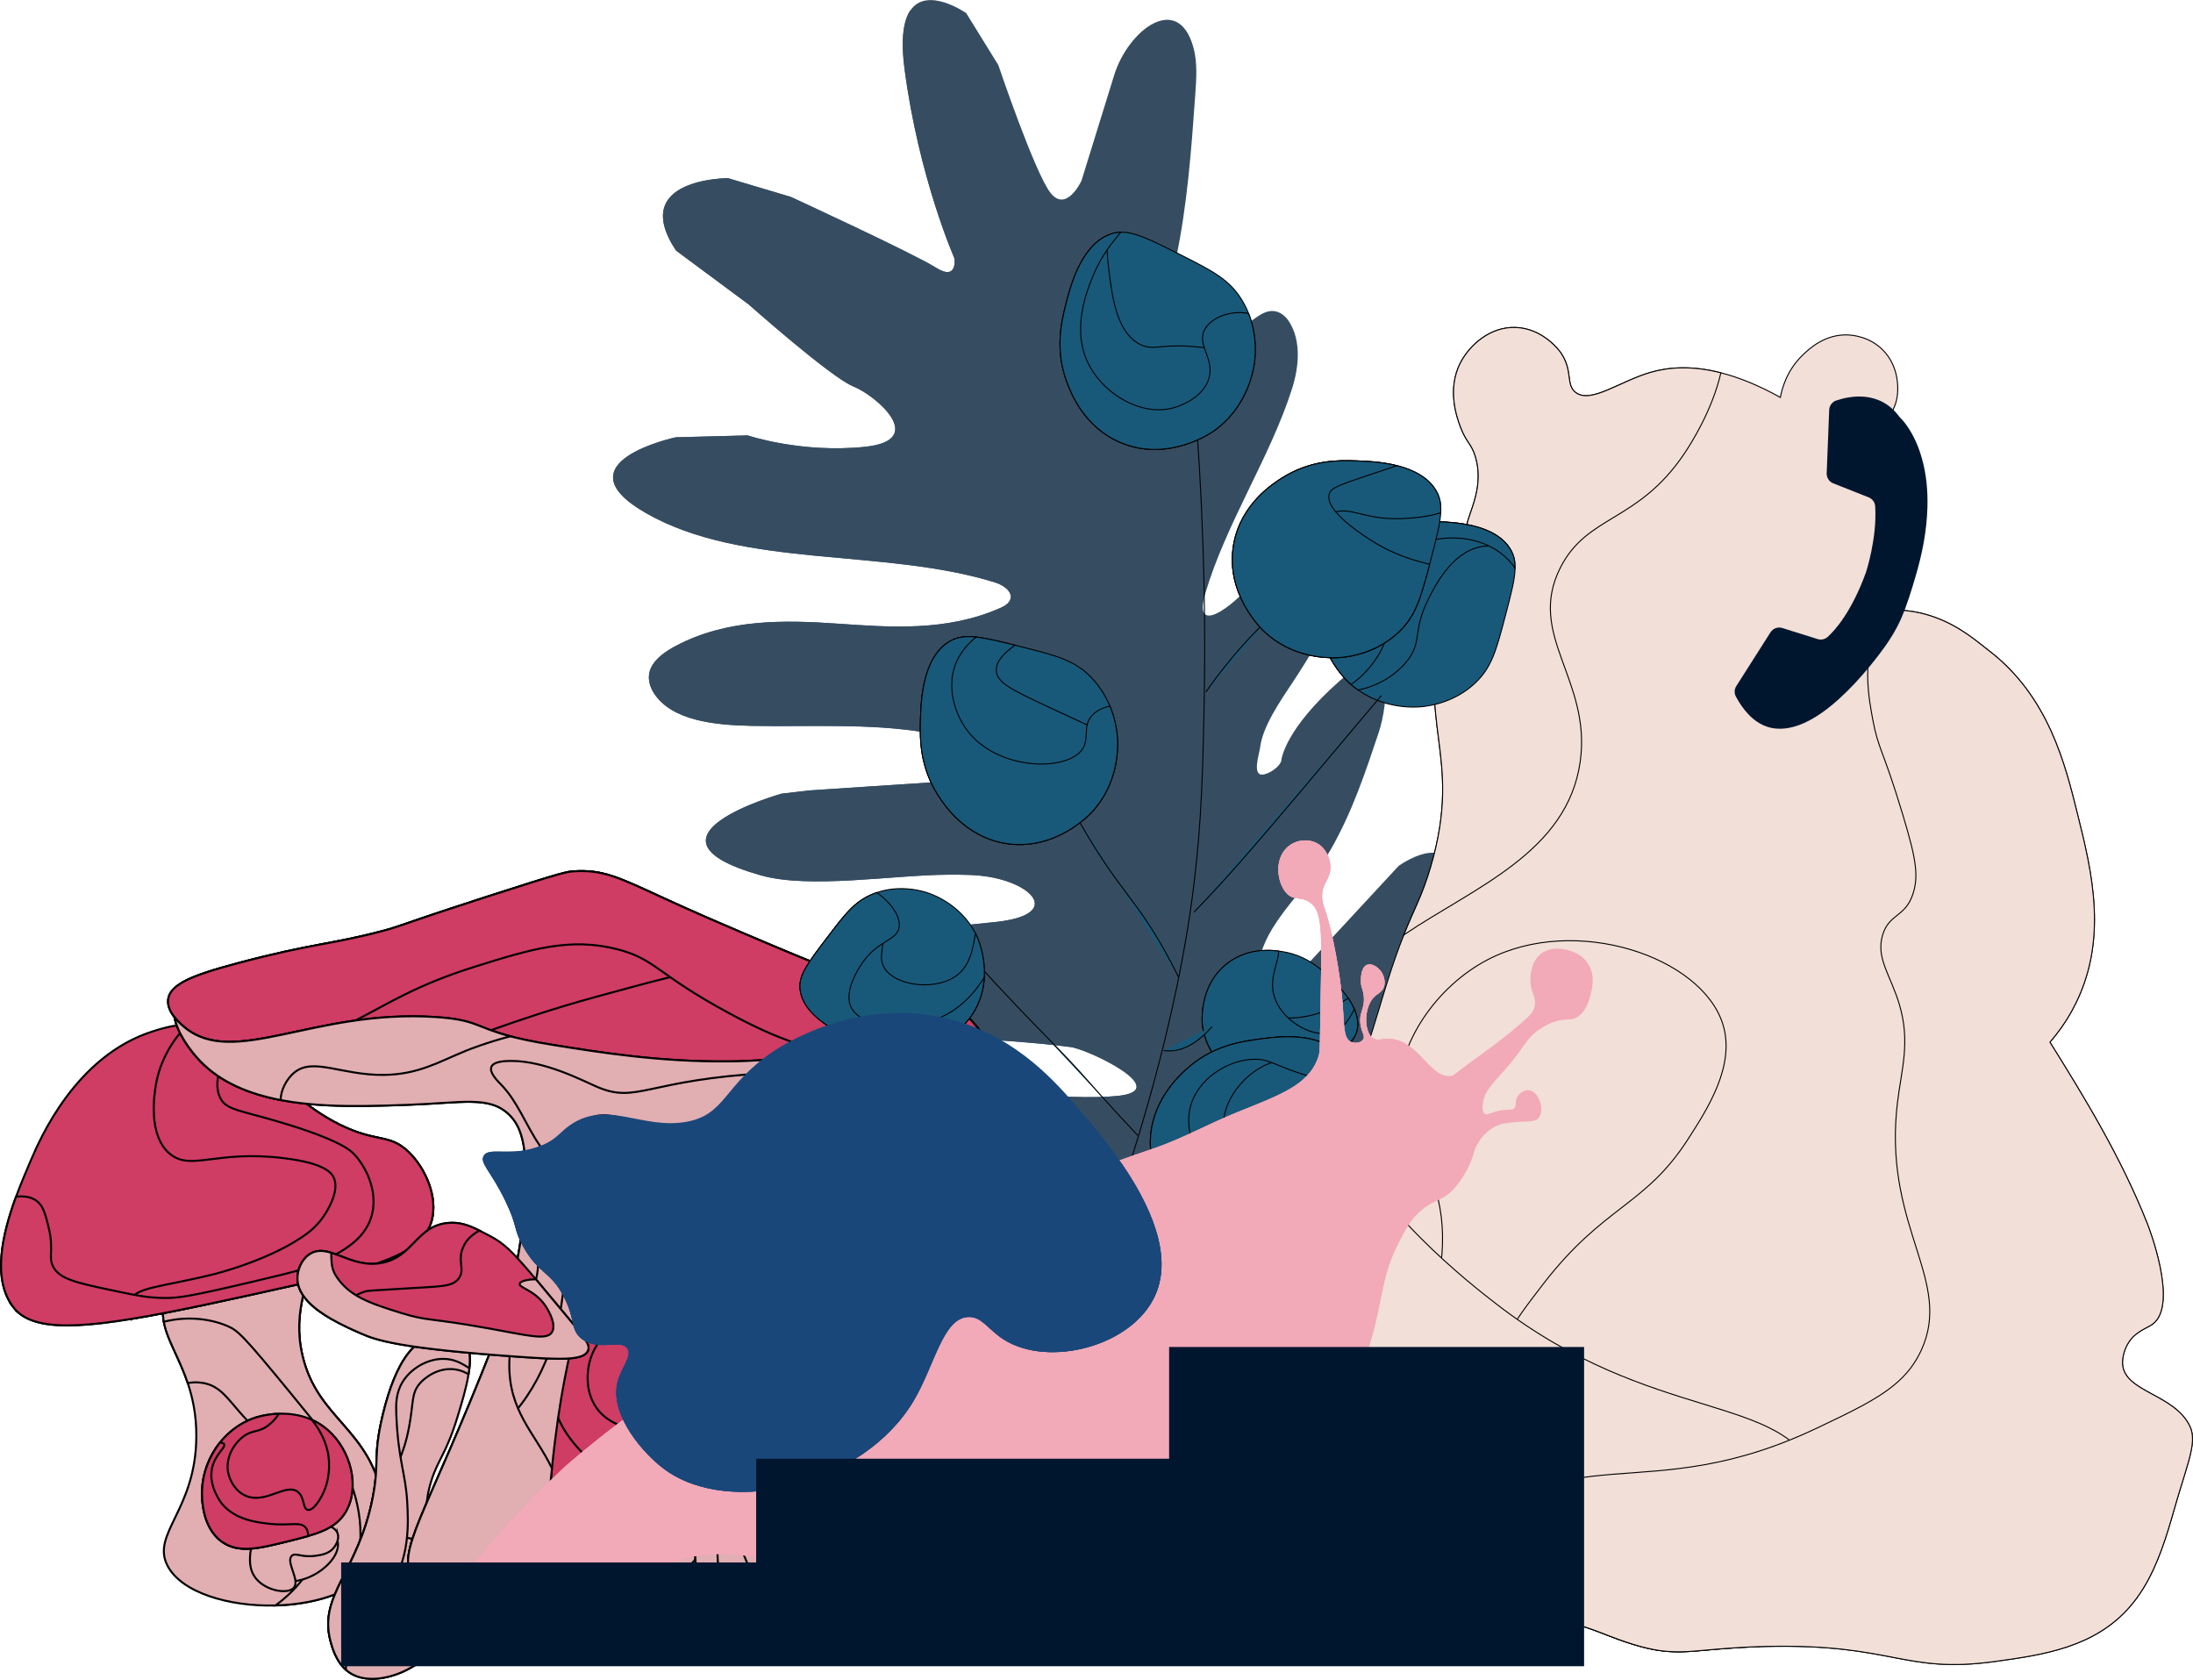 <?xml version="1.0" encoding="UTF-8"?>
<svg xmlns="http://www.w3.org/2000/svg" viewBox="0 0 1099.22 841.91">
  <defs>
    <style>.cls-1,.cls-2,.cls-3{fill:#f2dfd7;}.cls-4{fill:#00162f;}.cls-5,.cls-6{fill:#f2a9b8;}.cls-7,.cls-8{fill:#364d61;}.cls-9,.cls-10{fill:#19477a;}.cls-10,.cls-8,.cls-6,.cls-3,.cls-11,.cls-12,.cls-13{mix-blend-mode:multiply;}.cls-14,.cls-2,.cls-15,.cls-16,.cls-3,.cls-11,.cls-12,.cls-13,.cls-17{stroke:#000;stroke-miterlimit:10;}.cls-14,.cls-2,.cls-3,.cls-13,.cls-17{stroke-width:.5px;}.cls-14,.cls-13{fill:#18597a;}.cls-15,.cls-12{fill:#e1aeb2;}.cls-16,.cls-11{fill:#cf3c64;}.cls-18{isolation:isolate;}.cls-17{fill:none;}</style>
  </defs>
  <g class="cls-18">
    <g id="Layer_2">
      <g id="Layer_1-2">
        <path class="cls-7" d="m654.27,740.61c14.25,9.02,19.39,12.27,19.39,12.27l3.96-5.66.37-.53,1.42-2.05s-54.04-47.38-46.46-63.69c22.91-49.28,78.79-90.73,101.19-139.66,9.26-20.21,4.82-41.33-20.67-20.42-7.52,6.16-47.38,52.14-53.67,51.61,12.5-25.05,26.45-49.81,41.76-74.11,11.63-18.45,24.41-37.64,26.16-56.88,1.54-17.08-11.95-17.48-26.59-7.58l-54.39,58.7c.14,3.21-.31,5.9-3.2,8.59-12.58-1.02-14.42-15.77-10.51-26.25,6.4-17.21,24.45-32.44,34.02-49.2,10.84-18.98,17.42-38.88,23.97-58.46,5.05-15.07,8.45-50.8-19.56-26.02-27.59,24.39-29.13,39.32-29.16,39.59-.3,3.22-6.45,7.37-9.77,7.37-4.88-.02-1.24-10.76-.94-13.37,1.21-10.75,10.16-23.54,16.7-33.42,17.28-26.09,34.41-57.93,24.44-83.73-.66-1.72-1.51-3.47-3.27-4.36-3.41-1.76-8.65.4-12.55,3.04-14.63,9.91-20.74,24.74-30.82,37.39-7.13,8.95-28.53,26.06-21.97,3.74,10.28-35,32.4-68.04,43.42-102.42,3.81-11.87,4.52-24.39-1.25-33.7-2-3.21-5.42-6.18-10.09-5.4-2.91.5-5.6,2.37-8.07,4.19-13.99,10.39-32,32.84-49.87,35.05-15.81,1.95,8.72-53.82,10.98-64.49,5.93-27.96,7.9-55.64,9.87-83.17.58-8.12,1.14-16.36-.91-23.77-7.77-28.09-32.84-8.49-39.73,13.85l-16.4,52.94s-7.57,16.31-15.57,5.97c-8-10.34-26.1-63.99-26.1-63.99l-16.09-26.01s-19.54-13.72-27.98-1.37c-2.17,3.19-3.62,8.12-3.8,15.45-.09,3.9.17,8.49.87,13.86,7.15,54.64,25.02,94.97,25.02,94.97,0,0,1.76,11.67-9.34,4.65-11.08-7.01-72.66-35.42-72.66-35.42l-31.49-9.39s-50.15-.07-26.07,36.27l36.48,27.05s41.35,36.7,52.39,41.05c11.03,4.35,37.81,26.95,5.85,30.27-31.97,3.33-58.76-5.71-58.76-5.71l-36.03.94s-59.37,12.57-15.06,37.95c49.06,28.12,119.12,17.36,175.19,34.84,4.96,1.54,10.4,5.99,6.33,10.32-1.1,1.16-2.65,1.91-4.16,2.57-26.68,11.68-54.81,9.57-81.22,7.72-26.4-1.83-55.38-2.55-81.19,11.19-5.07,2.69-10.23,6.27-12.38,10.98-2.08,4.57-.79,9.17,1.54,12.76,8.79,13.53,29.8,15.94,49.1,16.3,29.02.52,59.09-1.37,86.74,3.29,7.16,1.21,33.04,3.98,31.74,12.69-1.32,8.84-18.15,11.66-25.37,12.13l-64.2,4.23-14.09,1.64s-78,21.86-10.32,40.95c24.56,6.93,66.51-.26,93.93-.34,6.96-.02,13.98-.04,20.54,1.1,23.16,3.99,36.06,19.45,1.9,22.74-57.91,5.58-73.54,8.88-73.54,8.88,0,0-54.49,23.57-5.65,38.63,37.1,11.44,78.23,9.83,118.11,15.04,8.55,1.12,51.71,21.52,23.59,24.48-25.05,2.63-81.58-4.11-81.58-4.11,0,0-65.66,11.22-15.16,32.61l81.74,14.77s31.53,14.69,31.58,14.72c17.43,8.11-14.6,13.24-20.71,12.75-8.49-.69-68.6-14.16-51.06,7.79,12.79,16,56.6,42.39,56.6,42.39,0,0,46.2,14.72,52.62,24.06,6.41,9.33,25.67,37.35,39.91,46.36Z"></path>
        <path class="cls-8" d="m654.27,740.61c14.25,9.02,19.39,12.27,19.39,12.27l3.96-5.66.37-.53c-4.97-3.57-12.95-7.35-22.1-14.18-3.46-2.58-26.74-20.36-35.23-46.62-4.91-15.16-3.06-27.58-1.59-37.51,2.5-16.84,7-18.63,15.42-43.48,11.18-32.98,10.29-50.68,9.89-56.1-1.15-15.57-1.72-23.35-8.7-29.84-17.08-15.87-45.46-.17-65.44-14.02-4.45-3.09-9.87-8.6-16.64-72.88-3.24-30.78-2.38-33.11-6.41-40.56-15.4-28.39-50.79-36.7-47.8-45.45,3.07-8.95,39.12,2.41,57.37-12.37,20.21-16.37,10.66-58.38-13.46-84.56-14.86-16.13-23.04-13-51.6-37.21-19.96-16.92-44.37-37.62-38.28-51.59,6.59-15.1,41.3-5.16,56.67-21.94,4.08-4.45,15.61-20.4-37.96-107.67-5.74-9.35-10.98-17.85-15.83-25.55-2.17,3.19-3.62,8.12-3.8,15.45-.09,3.9.17,8.49.87,13.86,7.15,54.64,25.02,94.97,25.02,94.97,0,0,1.76,11.67-9.34,4.65-11.08-7.01-72.66-35.42-72.66-35.42l-31.49-9.39s-50.15-.07-26.07,36.27l36.48,27.05s41.35,36.7,52.39,41.05c11.03,4.35,37.81,26.95,5.85,30.27-31.97,3.33-58.76-5.71-58.76-5.71l-36.03.94s-59.37,12.57-15.06,37.95c49.06,28.12,119.12,17.36,175.19,34.84,4.96,1.54,10.4,5.99,6.33,10.32-1.1,1.16-2.65,1.91-4.16,2.57-26.68,11.68-54.81,9.57-81.22,7.72-26.4-1.83-55.38-2.55-81.19,11.19-5.07,2.69-10.23,6.27-12.38,10.98-2.08,4.57-.79,9.17,1.54,12.76,8.79,13.53,29.8,15.94,49.1,16.3,29.02.52,59.09-1.37,86.74,3.29,7.16,1.21,33.04,3.98,31.74,12.69-1.32,8.84-18.15,11.66-25.37,12.13l-64.2,4.23-14.09,1.64s-78,21.86-10.32,40.95c24.56,6.93,66.51-.26,93.93-.34,6.96-.02,13.98-.04,20.54,1.1,23.16,3.99,36.06,19.45,1.9,22.74-57.91,5.58-73.54,8.88-73.54,8.88,0,0-54.49,23.57-5.65,38.63,37.1,11.44,78.23,9.83,118.11,15.04,8.55,1.12,51.71,21.52,23.59,24.48-25.05,2.63-81.58-4.11-81.58-4.11,0,0-65.66,11.22-15.16,32.61l81.74,14.77s31.53,14.69,31.58,14.72c17.43,8.11-14.6,13.24-20.71,12.75-8.49-.69-68.6-14.16-51.06,7.79,12.79,16,56.6,42.39,56.6,42.39,0,0,46.2,14.72,52.62,24.06,6.41,9.33,25.67,37.35,39.91,46.36Z"></path>
        <path class="cls-15" d="m83.95,784.69c6.91,13.46,30.64,20.59,54.22,19.96,12.72-.34,25.4-2.96,35.37-8.05,6.99-3.58,12.66-8.36,16.07-14.46,5.65-10.08,3.77-21.24,2.26-30.13-6.12-36.11-32.74-40.32-40.29-72.66-5.46-23.42,4.73-37.26,2.56-46.88-.43-1.92-1.36-3.68-3.01-5.3-5.76-5.71-17.31-6.89-29.37-4.43-15.74,3.21-32.35,12.58-38.11,26.17-2.05,4.82-2.32,9.2-1.54,13.56,1.61,9.04,7.74,18.05,12.01,30.75,2.5,7.47,4.37,16.21,4.28,27.01-.29,36.68-22.7,48.44-14.46,64.47Z"></path>
        <path class="cls-12" d="m94.12,693.2c2.05-.42,4.32-.53,6.9-.18,13.52,1.89,14.26,14.11,36.69,31.31,16.73,12.82,22.21,10.54,26.24,19.16,7.03,15.02-3,36.06-12.03,47.75-4.97,6.43-9.99,10.5-13.76,13.39,21.63-.59,43.14-7.73,51.44-22.51,5.65-10.08,3.77-21.24,2.26-30.13-6.12-36.11-32.74-40.32-40.29-72.66-5.46-23.42,4.73-37.26,2.56-46.88-9.21-4.05-20.65-7.67-32.38-9.73-15.74,3.21-32.35,12.58-38.11,26.17-6.28,14.79,4.14,25.48,10.47,44.31Z"></path>
        <path class="cls-12" d="m82.12,662.46c10.4-2.67,22.08-2.02,31.83,2.11,5.26,2.23,7.88,4.57,32.64,34.79,19.78,24.13,21.29,26.5,23.1,30,3.58,6.92,13.57,26.21,10.38,47.98-1.11,7.57-3.59,13.9-6.53,19.25,6.99-3.58,12.66-8.36,16.07-14.46,5.65-10.08,3.77-21.24,2.26-30.13-6.12-36.11-32.74-40.32-40.29-72.66-5.46-23.42,4.73-37.26,2.56-46.88-.43-1.92-1.36-3.68-3.01-5.3-5.76-5.71-17.31-6.89-29.37-4.43-15.74,3.21-32.35,12.58-38.11,26.17-2.05,4.82-2.32,9.2-1.54,13.56Z"></path>
        <path class="cls-16" d="m6.84,655.36c2.94,3.76,7.31,6.24,13.23,7.6,10.26,2.38,25.24,1.42,45.65-1.92,21.41-3.47,48.78-9.56,83-17.17,42.77-9.52,63.42-16.48,67.68-32.21,3.11-11.49-2.95-26.03-11.69-34.38-9.69-9.27-15.85-4.38-34.52-13.66-13.67-6.8-24.38-16.4-33.53-25.29-1.53-1.48-3-2.94-4.45-4.36-5.25-5.18-8.16-8.58-10.51-11.08-2.57-2.71-4.48-4.36-8.01-6.04-6.45-3.09-13.19-3.84-19.23-3.54-7.83.38-14.53,2.52-18.07,3.66-38.43,12.3-56.23,53.68-60.76,64.2-2.31,5.39-5.07,11.79-7.59,18.65-6.97,19.01-12.16,41.53-1.19,55.57Z"></path>
        <path class="cls-11" d="m65.72,661.04c21.41-3.47,48.78-9.56,83-17.17,42.77-9.52,63.42-16.48,67.68-32.21,3.11-11.49-2.95-26.03-11.69-34.38-9.69-9.27-15.85-4.38-34.52-13.66-15.95-7.93-27.86-19.68-37.98-29.66-10.96-10.8-11.74-13.88-18.53-17.12-6.45-3.09-13.19-3.84-19.23-3.54-8.24,7.88-14.31,18.69-16.29,30.3-.68,4.04-4.37,25.73,7.28,34.93,10.61,8.38,23.01-2.25,56.96,1.95,20.48,2.53,24.08,7.4,25.15,10.34,2.54,6.94-4,16.76-5.18,18.55-3.07,4.63-6.53,7.37-7.92,8.44-17.46,13.37-46.71,20.67-46.71,20.67-27.85,6.95-40.52,6.43-43.02,14.25-.96,3-.06,6.1.99,8.33Z"></path>
        <path class="cls-11" d="m6.84,655.36c2.94,3.76,7.31,6.24,13.23,7.6,10.26,2.38,25.24,1.42,45.65-1.92,21.41-3.47,48.78-9.56,83-17.17,42.77-9.52,63.42-16.48,67.68-32.21,3.11-11.49-2.95-26.03-11.69-34.38-9.69-9.27-15.85-4.38-34.52-13.66-13.67-6.8-24.38-16.4-33.53-25.29-1.53-1.48-3-2.94-4.45-4.36-5.25-5.18-8.16-8.58-10.51-11.08-1.33.58-2.67,1.37-3.99,2.42-7.07,5.65-11.03,17.24-7.4,24.79,3.21,6.68,10.4,6.14,34.52,13.66,26.43,8.24,31.25,13.07,33.23,15.31,6.25,7.08,11.4,19.05,8.21,30.33-3.68,12.99-16.71,19.01-28.34,24.38-4.21,1.95-7.08,2.87-28.86,8.03-34.1,8.08-39.65,8.79-46.69,8.73-8.83-.08-15-1.47-27.37-4.09-16.71-3.54-25.12-5.45-28.28-11.45-2.82-5.34.55-8.43-2.53-20.58-1.54-6.09-2.6-10.25-6.04-12.69-2.73-1.95-6.41-2.39-10.12-1.93-6.97,19.01-12.16,41.53-1.19,55.57Z"></path>
        <path class="cls-15" d="m499.83,532.81c-.19-.45-.35-.87-.5-1.25-.97-2.48-2.08-4.91-3.34-7.26.1.14.21.28.31.43,1.67,2.36,2.86,5.16,3.53,8.08Z"></path>
        <path class="cls-15" d="m445.09,788.54c-4.53,12.33-24.21,20.98-44.59,22.94-10.99,1.05-22.19.14-31.32-3.19-6.4-2.34-11.79-5.86-15.38-10.75-5.94-8.09-5.5-17.9-5.14-25.72,1.44-31.76,23.93-38.2,27-66.86,2.22-20.75-8.02-31.59-7.17-40.12.17-1.7.78-3.32,2.03-4.89,4.36-5.53,14.18-7.77,24.83-6.93,13.9,1.09,29.2,7.41,35.6,18.5,2.28,3.93,2.97,7.68,2.76,11.52-.42,7.96-4.76,16.37-7.08,27.76-1.36,6.7-2.04,14.43-.82,23.72,4.14,31.57,24.69,39.32,19.29,54Z"></path>
        <path class="cls-15" d="m221.48,820.54c-8.46,15.98-31.99,25.39-44.74,18.68-1.26-.66-2.39-1.47-3.39-2.38-5.04-4.54-6.9-11.39-7.66-14.25-6.26-23.25,13.91-34.66,21.18-72.16,3.41-17.59-.06-20.09,4.95-41.09,7.09-29.72,16.7-35.83,20.92-37.88,2.06-1,4.87-2.01,7.81-2.53,2.34-.41,4.77-.51,6.95-.04,1.55.33,2.99.95,4.19,1.95,3.54,2.93,4.27,8.39,3.56,14.86-.1.99-.24,2-.4,3.03-1.09,6.9-3.45,14.61-5.56,21.5-5.62,18.37-9.66,21.1-13.03,31.71-3.31,10.37-3.17,19.4-1.62,27.58,3.71,19.75,15.56,34.55,6.84,51Z"></path>
        <path class="cls-15" d="m137.3,763.73c-7.19,6.04-8.65,20.02-2,26,5.33,4.79,13.79,2.58,16,2,9.59-2.51,19.4-11.58,18-19-1.78-9.43-21.95-17.44-32-9Z"></path>
        <path class="cls-12" d="m221.48,820.54c-8.46,15.98-31.99,25.39-44.74,18.68-7.66-4.03-10.13-13.21-11.05-16.62-6.26-23.25,13.91-34.66,21.18-72.16,3.41-17.59-.06-20.09,4.95-41.09,7.09-29.72,16.7-35.83,20.92-37.88,2.06-1,4.87-2.01,7.81-2.53.52,0,1.04-.01,1.57-.02,1.87-.02,3.66-.04,5.39-.02,1.55.33,2.99.95,4.19,1.95,4.08,3.37,4.42,10.12,3.16,17.89-2.62-1.47-5.72-2.66-9.57-2.57-8.52.2-14.26,6.51-14.7,7.01-4.57,5.18-3.17,9.52-5.57,22.14-2.99,15.78-6.67,16.88-8.13,29.37-1.84,15.81-1.17,19.89,1.03,22.36,3.76,4.2,9.75,4.28,10.22,4.27,2.54,0,4.66-.72,6.51-1.79,3.71,19.75,15.56,34.55,6.84,51Z"></path>
        <path class="cls-12" d="m169.3,768.73c-1.42-4.55-9.36-5.47-14-6-7.11-.82-19.46-2.24-26,6-3.76,4.74-3.98,10.64-4,12-.03,1.89-.08,5.59,2,9,4.53,7.44,16.89,9.7,20,6,3.21-3.82-4.28-13.03-1-16,1.91-1.73,4.81,1.03,12,0,2.87-.41,6.56-.99,9-4,.26-.32,3-3.78,2-7Z"></path>
        <path class="cls-16" d="m173.3,757.73c-3.82,6.47-9.98,9.51-18.84,12.1-3.33.98-7.05,1.89-11.16,2.9-13.6,3.35-23.75,5.85-32,0-10.65-7.55-10.09-23.34-10-26,.29-8.22,3.41-16.76,8.92-23.67,4.31-5.4,10.06-9.82,17.08-12.33.65-.23,5.68-1.95,12.43-2.18,4.96-.18,10.85.45,16.61,3.05h.01c2.72,1.23,5.4,2.9,7.95,5.13,11.83,10.35,16.14,28.9,9,41Z"></path>
        <path class="cls-11" d="m173.3,757.73c-5.26,8.91-14.95,11.3-30,15-13.6,3.35-23.75,5.85-32,0-10.65-7.55-10.09-23.34-10-26,.52-14.65,10.01-30.27,26-36,.65-.23,5.68-1.95,12.43-2.18-.9,1.55-2.28,3.39-4.43,5.18-5.4,4.52-8.2,2.61-13,6-4.97,3.51-9.3,10.72-8,18,.78,4.41,3.8,9.81,9,12,9.93,4.18,20.07-6.65,26-2,3.53,2.77,2.31,8.49,5,9,2.94.56,6.41-5.89,7-7,5.42-10.1,3.26-20.79,3-22-1.66-7.7-5.51-12.91-7.95-16.13,2.72,1.23,5.4,2.9,7.95,5.13,11.83,10.35,16.14,28.9,9,41Z"></path>
        <path class="cls-11" d="m154.46,769.83c-3.33.98-7.05,1.89-11.16,2.9-13.6,3.35-23.75,5.85-32,0-10.65-7.55-10.09-23.34-10-26,.29-8.22,3.41-16.76,8.92-23.67,1.02,0,1.76.22,2.08.67,1.15,1.66-4.47,4.99-6,12-2.02,9.24,4.67,17.6,5,18,6.7,8.13,17.92,9.34,24,10,10.23,1.1,15.44-1.37,18,2,.83,1.09,1.17,2.53,1.16,4.1Z"></path>
        <path class="cls-15" d="m306.39,740.14c-16.71,2.14-32.49,21.84-28.26,37.33,3.4,12.41,18.32,17.28,22.23,18.55,16.92,5.52,40.55,1.33,45.63-11.23,6.47-15.98-16.23-47.65-39.6-44.65Z"></path>
        <path class="cls-12" d="m349.87,778.75c2.28-8.26-8.83-17.34-15.32-22.65-9.95-8.14-27.23-22.27-45.09-16.17-10.28,3.51-16.34,12.21-17.69,14.24-1.88,2.83-5.54,8.37-5.71,15.53-.37,15.64,16.1,31.05,24.38,28.47,8.56-2.66,6.18-23.83,14.02-25.14,4.55-.76,6.27,6.23,18.12,11.65,4.73,2.16,10.87,4.86,17.48,2.69.71-.23,8.21-2.8,9.81-8.63Z"></path>
        <path class="cls-16" d="m366.59,766.02c-12.05,6.06-24.3,4.68-40.2-.01-5.98-1.75-12.48-3.99-19.67-6.45-23.79-8.14-41.55-14.22-48.33-31.06-8.76-21.74,7.41-45.05,10.13-48.98,8.42-12.13,21.42-22,36.45-27.09,11.75-3.97,24.73-5.07,37.77-2.05,1.21.28,10.47,2.57,20.89,8.77,7.67,4.54,15.95,11.21,22.13,20.73h.02c2.91,4.51,5.34,9.63,7.03,15.47,7.82,27.11-3.67,59.32-26.2,70.66Z"></path>
        <path class="cls-11" d="m366.59,766.02c-16.59,8.35-33.55,2.56-59.87-6.46-23.79-8.14-41.55-14.22-48.33-31.06-8.76-21.74,7.41-45.05,10.13-48.98,15-21.62,44.5-36,74.21-29.14,1.21.28,10.47,2.57,20.89,8.77-2.86,1.47-6.73,2.91-11.72,3.52-12.54,1.59-14.92-4.02-25.46-3.56-10.91.48-24.45,7.16-29.55,19.42-3.1,7.42-3.78,18.51,1.95,26.86,10.94,15.95,36.77,9.44,41.21,22.21,2.64,7.61-4.75,15.07-1.18,18.45,3.9,3.7,15.4-2.67,17.37-3.78,17.99-9.99,25.1-28.24,25.88-30.32,4.97-13.24,4.21-24.85,3.65-32.08,2.91,4.5,5.34,9.62,7.03,15.46,7.82,27.11-3.67,59.32-26.2,70.66Z"></path>
        <path class="cls-11" d="m326.39,766.01c-5.98-1.75-12.48-3.99-19.67-6.45-23.79-8.14-41.55-14.22-48.33-31.06-8.76-21.74,7.41-45.05,10.13-48.98,8.42-12.13,21.42-22,36.45-27.09,1.54.99,2.44,2.04,2.49,3.03.13,3.62-11.59,3.2-20.71,12.3-12.02,12-10.03,31.12-9.92,32.04,2.23,18.78,18,31.5,26.54,38.4,14.38,11.59,24.65,12.92,25.25,20.49.2,2.45-.69,4.96-2.23,7.32Z"></path>
        <path class="cls-12" d="m426.63,710.81c-1.81-.14-3.78,0-5.97.58-11.44,3.06-10.79,13.67-28.29,30.86-13.05,12.82-18.01,11.43-20.57,19.29-4.46,13.68,6.4,30.74,15.43,39.86,4.96,5.01,9.72,7.98,13.27,10.08-18.7,1.79-37.98-2.08-46.7-13.94-5.94-8.09-5.5-17.9-5.14-25.72,1.44-31.76,23.93-38.2,27-66.86,2.22-20.75-8.02-31.59-7.17-40.12,7.51-4.46,16.97-8.8,26.86-11.82,13.9,1.09,29.2,7.41,35.6,18.5,6.98,12.07-.86,22.39-4.32,39.28Z"></path>
        <path class="cls-15" d="m489.03,555.1c-3.4.91-7.49,1.13-12.2,1.03-5.26-.11-11.28-.62-18.02-1-3.03-.17-6.2-.33-9.51-.4-10.42-.24-18.66.31-25.57,1.3-25.66,3.69-33.27,13.48-67.43,11.7-37.44-1.95-53.22-15.02-64-5-8.99,8.35-2.59,21.68,0,52,3.93,46.08-8.12,47.07-15.65,121.18-.47,4.64-.92,9.57-1.35,14.82-2,24.35-1.96,36.64-12,45-1.05.88-2.18,1.68-3.38,2.4-12.55,7.75-32.29,7.76-44.61.73-3.29-1.88-6.05-4.26-8.01-7.13-9.52-13.98,5.94-31,40-118,2.67-6.81,12.63-32.85,15.51-67.81.2-2.36.36-4.76.49-7.19,1.32-25.42-2.41-34.51-8-40-9.86-9.69-23.28-5.98-51-5-6.86.24-14.07.5-21.4.57-6.08.06-12.25,0-18.38-.3-8.1-.39-16.14-1.2-23.82-2.67-15.76-3.01-30.05-8.81-40.4-19.6-5.05-5.25-11.4-14.05-12.82-21.86.05.06.1.11.14.17.55.7,1.13,1.34,1.68,1.91,1.26,1.32,2.42,2.29,3,2.78,24.77,20.78,64.85-9,126-5,20.66,1.35,19.77,4.99,37.47,9.65,5.22,1.37,12.05,2.83,21.53,4.35,23.68,3.79,53.51,8.56,87.95,8.24,7.85-.07,15.68-.53,23.5-1.07,4.49-.3,8.98-.63,13.47-.92,3.1-.2,6.2-.4,9.28-.77,14.96-1.81,28.83-2.94,43.85-.24,8.47,1.52,11.65,6.31,16.52,12.88,4.36,5.88,10.38,10.51,17.16,13.25Z"></path>
        <path class="cls-16" d="m497.91,548.81c-.19.32-.4.62-.61.92-2.01,2.78-4.78,4.44-8.27,5.37-6.78-2.74-12.8-7.37-17.16-13.25-4.87-6.57-8.05-11.36-16.52-12.88-13.96-2.51-26.92-1.71-40.69-.14-1.05.13-2.1.25-3.16.38-3.08.37-6.18.57-9.28.77-12.32.8-24.62,1.88-36.97,1.99-34.44.32-64.27-4.45-87.95-8.24-16.85-2.69-25.34-5.21-31.25-7.38-8.7-3.17-11.82-5.58-27.75-6.62-14.56-.95-27.92.01-40.17,1.75-9.73,1.38-18.76,3.25-27.12,5.04-25.32,5.43-44.52,10.11-58.71-1.79-.58-.49-1.74-1.46-3-2.78-.55-.57-1.13-1.21-1.68-1.91-.04-.06-.09-.11-.14-.17-1.99-2.53-3.67-5.78-3.18-9.14.5-3.4,3.11-6.14,7.6-8.63,5.98-3.31,15.3-6.14,27.4-9.37,36.83-9.83,46.76-9.32,72-16,10.31-2.72,6.24-2.17,47.9-15.7,2.23-.73,4.6-1.49,7.1-2.3,35.37-11.42,37.92-11.79,41-12,14.81-1.01,22.67,3,45.35,13.43,5.4,2.48,11.64,5.32,19.01,8.55,1.5.66,3.04,1.33,4.64,2.02,10.58,4.56,21.16,9.15,31.79,13.58,13.42,5.58,27.18,11.69,41.31,15.09,16.22,3.9,33.87,4.95,48.22,14.28,1.95,1.27,3.8,2.68,5.54,4.21,5.25,4.59,9.54,10.24,12.83,16.41,1.26,2.35,2.37,4.78,3.34,7.26.15.38.31.8.5,1.25.17.68.3,1.38.4,2.07.74,4.98.02,10.1-2.32,13.93Z"></path>
        <path class="cls-11" d="m497.91,548.81c-6.09-4.34-13.5-11.23-21.61-18.08-24.22-20.45-50.47-36.89-64-43-26.03-11.76-55.71-4-114,12-21.24,5.83-38.17,11.61-52.25,16.62-36.27,12.94-53.6,20.81-76.75,11.38-8.22-3.35-12.51-6.98-18.29-11.21-5.43-3.98-12.16-8.48-24.71-13.79-13.31-5.63-24.95-8.7-34.4-10.63,5.98-3.31,15.3-6.14,27.4-9.37,36.83-9.83,46.76-9.32,72-16,10.31-2.72,6.24-2.17,47.9-15.7,2.23-.73,4.6-1.49,7.1-2.3,35.37-11.42,37.92-11.79,41-12,14.81-1.01,22.67,3,45.35,13.43,5.4,2.48,11.64,5.32,19.01,8.55,1.5.66,3.04,1.33,4.64,2.02,10.58,4.56,21.16,9.15,31.79,13.58,13.42,5.58,27.18,11.69,41.31,15.09,16.22,3.9,33.87,4.95,48.22,14.28,1.95,1.27,3.8,2.68,5.54,4.21,5.25,4.59,9.54,10.24,12.83,16.41,1.26,2.35,2.37,4.78,3.34,7.26.15.38.31.8.5,1.25.17.68.3,1.38.4,2.07.74,4.98.02,10.1-2.32,13.93Z"></path>
        <path class="cls-11" d="m497.91,548.81c-.19.32-.4.62-.61.92-2.01,2.78-4.78,4.44-8.27,5.37-6.78-2.74-12.8-7.37-17.16-13.25-4.87-6.57-8.05-11.36-16.52-12.88-13.96-2.51-26.92-1.71-40.69-.14-14.17-6.35-21.47-6.03-49.36-21.1-36.45-19.69-36.63-27.07-56-32-23.57-6-43.1-.11-72,9-28.07,8.85-42.15,17.95-59.17,26.75-9.73,1.38-18.76,3.25-27.12,5.04-25.32,5.43-44.52,10.11-58.71-1.79-.58-.49-1.74-1.46-3-2.78-.55-.57-1.13-1.21-1.68-1.91-.04-.06-.09-.11-.14-.17-1.99-2.53-3.67-5.78-3.18-9.14.5-3.4,3.11-6.14,7.6-8.63,5.98-3.31,15.3-6.14,27.4-9.37,36.83-9.83,46.76-9.32,72-16,10.31-2.72,6.24-2.17,47.9-15.7,2.23-.73,4.6-1.49,7.1-2.3,35.37-11.42,37.92-11.79,41-12,14.81-1.01,22.67,3,45.35,13.43,5.4,2.48,11.64,5.32,19.01,8.55,1.5.66,3.04,1.33,4.64,2.02,10.58,4.56,21.16,9.15,31.79,13.58,13.42,5.58,27.18,11.69,41.31,15.09,16.22,3.9,33.87,4.95,48.22,14.28,1.95,1.27,3.8,2.68,5.54,4.21,5.25,4.59,9.54,10.24,12.83,16.41,1.26,2.35,2.37,4.78,3.34,7.26.15.38.31.8.5,1.25.17.68.3,1.38.4,2.07.74,4.98.02,10.1-2.32,13.93Z"></path>
        <path class="cls-12" d="m489.03,555.1c-3.4.91-7.49,1.13-12.2,1.03-5.26-.11-11.28-.62-18.02-1-7.75-4.82-14.17-10.99-26.51-15.4-10.61-3.79-22.55-3.25-46-2-62.5,3.32-66.75,15.68-87,7-7.39-3.17-25.96-13.01-43-13-2.59,0-8.82.07-10,3-1.16,2.86,3.08,7.01,5,9,8.22,8.52,12.33,20.22,19,30,14.53,21.33,22.94,87.69-9,130-10.57,14-16.01,12.73-20,24-9.8,27.7,17.2,51.89,18.62,70.4-12.55,7.75-32.29,7.76-44.61.73-3.29-1.88-6.05-4.26-8.01-7.13-9.52-13.98,5.94-31,40-118,2.85-7.27,14-36.45,16-75,1.32-25.42-2.41-34.51-8-40-9.86-9.69-23.28-5.98-51-5-6.86.24-14.07.5-21.4.57-6.08.06-12.25,0-18.38-.3-24.71-1.2-48.82-6.22-64.22-22.27-5.05-5.25-11.4-14.05-12.82-21.86.05.06.1.11.14.17.55.7,1.13,1.34,1.68,1.91,1.26,1.32,2.42,2.29,3,2.78,24.77,20.78,64.85-9,126-5,26.75,1.75,17.37,7.34,59,14,23.68,3.79,53.51,8.56,87.95,8.24,12.35-.11,24.65-1.19,36.97-1.99,3.1-.2,6.2-.4,9.28-.77,14.96-1.81,28.83-2.94,43.85-.24,8.47,1.52,11.65,6.31,16.52,12.88,4.36,5.88,10.38,10.51,17.16,13.25Z"></path>
        <path class="cls-12" d="m233.3,526.73c-13.37,5.45-23.6,11.83-41,12-21.33.21-35.48-9.1-45-1-3.45,2.94-6.67,8.49-6.6,13.6-15.76-3.01-30.05-8.81-40.4-19.6-5.05-5.25-11.4-14.05-12.82-21.86.05.06.1.11.14.17.55.7,1.13,1.34,1.68,1.91,1.26,1.32,2.42,2.29,3,2.78,24.77,20.78,64.85-9,126-5,20.66,1.35,19.77,4.99,37.47,9.65-12.11,3.22-20.3,6.46-22.47,7.35Z"></path>
        <path class="cls-12" d="m276.65,735.91c-.47,4.64-.92,9.57-1.35,14.82-2,24.35-1.96,36.64-12,45-1.05.88-2.18,1.68-3.38,2.4-12.55,7.75-32.29,7.76-44.61.73-3.29-1.88-6.05-4.26-8.01-7.13-9.52-13.98,5.94-31,40-118,2.67-6.81,12.63-32.85,15.51-67.81,3.06,5.82,5.48,12.46,6.49,19.81,3.42,24.98-13.34,29.92-14,57-.6,24.59,12.88,35.4,21.35,53.18Z"></path>
        <path class="cls-12" d="m489.03,555.1c-3.4.91-7.49,1.13-12.2,1.03-5.26-.11-11.28-.62-18.02-1-3.03-.17-6.2-.33-9.51-.4-10.42-.24-18.66.31-25.57,1.3-10.89-11.26-23.31-19.31-34.98-25.13,4.49-.3,8.98-.63,13.47-.92,3.1-.2,6.2-.4,9.28-.77,14.96-1.81,28.83-2.94,43.85-.24,8.47,1.52,11.65,6.31,16.52,12.88,4.36,5.88,10.38,10.51,17.16,13.25Z"></path>
        <path class="cls-12" d="m433.71,683.05c-9.25-1.2-19.24.6-27.2,5.19-4.29,2.48-6.3,4.77-24.43,33.43-14.48,22.89-15.53,25.09-16.72,28.29-2.35,6.34-8.91,24.02-3.86,42.43,1.76,6.4,4.56,11.6,7.66,15.89-6.4-2.34-11.79-5.86-15.38-10.75-5.94-8.09-5.5-17.9-5.14-25.72,1.44-31.76,23.93-38.2,27-66.86,2.22-20.75-8.02-31.59-7.17-40.12.17-1.7.78-3.32,2.03-4.89,4.36-5.53,14.18-7.77,24.83-6.93,13.9,1.09,29.2,7.41,35.6,18.5,2.28,3.93,2.97,7.68,2.76,11.52Z"></path>
        <path class="cls-16" d="m497.81,668.96c-2.13,3.55-5.63,6.15-10.6,7.95-8.59,3.14-21.59,3.9-39.53,3.19-18.81-.72-43.04-3.06-73.32-5.99-37.85-3.66-56.38-7.47-61.72-20.57-3.9-9.57-.22-22.73,6.43-30.86,7.37-9.01,13.19-5.45,28.29-15.43,11.06-7.3,19.26-16.72,26.21-25.34,1.16-1.44,2.28-2.85,3.37-4.23,3.97-5.01,6.12-8.26,7.88-10.66,1.93-2.61,3.39-4.23,6.26-6.06,5.23-3.34,10.96-4.71,16.19-5.09,6.79-.5,12.78.63,15.96,1.23,34.41,6.52,54.13,40.28,59.15,48.86,2.56,4.4,5.62,9.62,8.51,15.26,8.02,15.64,14.88,34.49,6.92,47.74Z"></path>
        <path class="cls-11" d="m447.69,680.09c-18.81-.72-43.04-3.06-73.32-5.99-37.85-3.66-56.38-7.47-61.72-20.57-3.9-9.57-.22-22.73,6.43-30.86,7.37-9.01,13.19-5.45,28.29-15.43,12.9-8.53,21.91-19.9,29.57-29.57,8.29-10.47,8.64-13.21,14.14-16.72,5.23-3.34,10.96-4.71,16.19-5.09,7.93,5.91,14.31,14.58,17.24,24.38,1.02,3.41,6.49,21.7-2.57,30.86-8.25,8.35-20.06.5-48.86,7.71-17.37,4.35-19.96,8.92-20.57,11.57-1.45,6.25,5.22,14.02,6.43,15.43,3.14,3.66,6.4,5.66,7.71,6.43,16.46,9.67,42.43,12.86,42.43,12.86,24.73,3.03,35.59,1.25,38.57,7.71,1.14,2.48.69,5.25.03,7.28Z"></path>
        <path class="cls-11" d="m497.81,668.96c-2.13,3.55-5.63,6.15-10.6,7.95-8.59,3.14-21.59,3.9-39.53,3.19-18.81-.72-43.04-3.06-73.32-5.99-37.85-3.66-56.38-7.47-61.72-20.57-3.9-9.57-.22-22.73,6.43-30.86,7.37-9.01,13.19-5.45,28.29-15.43,11.06-7.3,19.26-16.72,26.21-25.34,1.16-1.44,2.28-2.85,3.37-4.23,3.97-5.01,6.12-8.26,7.88-10.66,1.21.36,2.44.9,3.69,1.66,6.69,4.11,11.33,13.68,9,20.57-2.06,6.09-8.31,6.39-28.29,15.43-21.9,9.9-25.54,14.57-27,16.72-4.63,6.76-7.8,17.62-3.86,27,4.55,10.8,16.41,14.61,27,18,3.83,1.23,6.4,1.72,25.72,3.86,30.23,3.34,35.09,3.37,41.15,2.57,7.6-1,12.77-2.85,23.14-6.43,14.02-4.82,21.06-7.35,23.14-12.86,1.86-4.9-1.36-7.2,0-18,.68-5.41,1.16-9.1,3.86-11.57,2.15-1.97,5.27-2.74,8.51-2.74,8.02,15.64,14.88,34.49,6.92,47.74Z"></path>
        <path class="cls-12" d="m201.85,692.54c-3.46,5.57-3.39,11.32-3.22,15.97.85,23.01,4.66,29.76,5.48,44.3.56,9.93,1.65,29.67-10.07,44.49-6.43,8.13-10.13,6.44-15.14,14.67-5.64,9.27-5.17,18.33-5.55,24.88-5.04-4.54-6.9-11.39-7.66-14.25-6.26-23.25,13.91-34.66,21.18-72.16,3.41-17.59-.06-20.09,4.95-41.09,7.09-29.72,16.7-35.83,20.92-37.88,2.06-1,4.87-2.01,7.81-2.53,2.34-.41,4.77-.51,6.95-.04,1.55.33,2.99.95,4.19,1.95,3.54,2.93,4.27,8.39,3.56,14.86-3.33-2-7.16-4.74-13.37-4.65-8.1.12-16.03,5.01-20.03,11.47Z"></path>
        <path class="cls-16" d="m294.71,676.91c-2.03,4.95-13.24,4.58-33.86,3.15-60.94-4.21-72.5-8.5-79.62-11.61-4.01-1.75-9.59-4.18-14.99-7.29-8.75-5.02-16.99-11.79-17.13-20.22-.08-4.12,1.78-9.29,5.77-12.13,3.46-2.46,7.11-2.16,11.14-.92,7.06,2.15,15.29,7.16,25.69,5.02,15.54-3.19,17.24-18.51,32.82-19.97,5.71-.54,10.26,1.07,15.82,3.82,1.58.78,3.24,1.66,5.04,2.6,7.24,3.81,10.99,7.32,23.22,21.82,4.21,4.99,9.41,11.28,16.12,19.33,8.42,10.11,11.21,13.42,9.99,16.41Z"></path>
        <path class="cls-11" d="m231.96,625.5c-2.76,6.87,1.28,10.57-1.94,15.12-3.31,4.67-9.87,4-28.75,5.28-16.15,1.09-16.71.79-19.17,1.68-9.02,3.28-12.05,9.41-15.87,13.57-8.75-5.02-16.99-11.79-17.13-20.22-.08-4.12,1.78-9.29,5.77-12.13,9.54-6.78,20.52,7.44,36.83,4.1,15.54-3.19,17.24-18.51,32.82-19.97,5.71-.54,10.26,1.07,15.82,3.82-3.33,1.8-6.63,4.36-8.39,8.76Z"></path>
        <path class="cls-12" d="m294.71,676.91c-2.03,4.95-13.24,4.58-33.86,3.15-60.94-4.21-72.5-8.5-79.62-11.61-4.01-1.75-9.59-4.18-14.99-7.29-8.75-5.02-16.99-11.79-17.13-20.22-.08-4.12,1.78-9.29,5.77-12.13,3.46-2.46,7.11-2.16,11.14-.92.15,3.53-.19,7.44,2.26,11.38,6.5,10.42,17.23,13.94,32.77,18.78,13.55,4.22,13.75,2.29,43.86,7.73,20.01,3.61,29.04,6.11,31.73,1.96,2.33-3.62-1.25-10.58-3.81-14.06-5.29-7.17-12.73-8.27-12.34-10.24.26-1.28,3.69-2.28,8.13-2.26,4.21,4.99,9.41,11.28,16.12,19.33,8.42,10.11,11.21,13.42,9.99,16.41Z"></path>
        <path class="cls-2" d="m1097.72,715.01c-7.61-16.37-32.89-17.21-33.81-31.3-.19-3,.7-6.83,2.51-10.02,3.6-6.35,9.61-7.89,12.52-10.02,13.42-9.79-2.51-50.08-2.51-50.08-13.21-33.41-31.48-63.31-48.92-91.25,4.03-4.69,7.95-10.12,11.36-16.42,18.37-33.9,9.65-68.96,2.51-97.66-6.17-24.76-14.37-59.39-45.08-82.63-4.78-3.62-13.54-11.57-26.4-16.22-3.32-1.22-6.91-2.2-10.78-2.84-2.02-.33-3.68-.5-4.71-.59-.04-.18-.09-.4-.14-.64-.13-.6-.31-1.37-.54-2.25-5.1-19.74-9.34-28.39-12.52-50.08-3.18-21.72-1.25-28.89,0-32.55,3.8-11.07,9.84-14.33,10.02-25.04.04-2.14.2-12.28-7.51-20.03-6.78-6.81-15.31-7.43-17.53-7.52-11.57-.45-19.42,7.04-22.54,10.02-8.27,7.9-10.56,17.41-11.26,21.28-11.18-6.21-21.08-10.1-29.82-12.32-14.91-3.8-26.47-2.77-35.29-.2-15.51,4.51-29.98,15.91-37.56,10.02-5.04-3.91-1.13-10.86-7.51-20.03-.39-.56-8.67-12.07-22.54-12.52-12.89-.43-23.04,8.95-27.54,17.53-7.13,13.58-1.66,28.15,0,32.55,2.9,7.72,5.5,8.07,7.51,15.02,3.32,11.51-.54,21.89-2.51,27.55-5.9,17.02-7.2,35.37-12.52,52.58-16.25,52.63,9.34,68.11-7.51,125.2-4.31,14.61-7.99,20.4-13.43,34-2.56,6.39-5.51,14.52-9.1,26.1-4.48,14.45-7.54,26.5-15.03,45.07-4.56,11.31-7.46,16.86-9.87,21.49-1.83,3.51-3.37,6.5-5.15,11.07-18.46,47.44,9.47,82.91-10.02,100.16-6.69,5.92-12.78,4.21-20.6,6.29-3.55.94-7.46,2.66-11.95,6.23-14.99,11.93-18.61,30.32-20.03,37.56-1.36,6.92-5.93,35.19,10.01,57.59.5.71,1.01,1.39,1.53,2.04.17.22.35.44.52.66.19.23.37.45.56.67.12.14.24.29.36.43.04.05.08.09.12.14.07.08.14.15.2.23.45.51.89,1,1.35,1.47.08.09.16.17.24.25.78.81,1.58,1.58,2.4,2.31.19.17.39.35.59.52.06.05.13.11.2.17.19.16.38.32.58.48.08.07.15.13.23.19.09.08.19.16.28.22.22.19.44.36.67.53.11.09.22.18.34.26.38.29.77.57,1.16.85.07.05.14.1.21.14.06.05.12.09.18.13.01,0,.01.01.02,0,.14.11.29.21.44.31.06.04.12.08.19.12.3.21.61.41.92.6.62.39,1.24.77,1.88,1.12.14.08.27.16.41.23.09.05.18.1.28.15.28.16.58.32.87.47.28.15.56.29.84.43.33.16.66.32.99.47.37.18.75.35,1.13.51.39.18.79.35,1.19.51.21.09.42.18.64.26.64.26,1.28.5,1.93.73.74.27,1.49.53,2.25.77.1.03.2.07.3.09.45.15.91.29,1.37.43.03.01.06.02.1.03.12.04.24.07.37.11.72.21,1.45.41,2.18.6.51.13,1.02.26,1.54.39.74.18,1.49.36,2.24.53.11.02.22.05.33.07.1.03.21.05.32.07.08.02.17.04.26.06.6.13,1.2.26,1.81.38.99.2,1.98.4,2.99.59,1.12.21,2.25.41,3.39.61.51.09,1.03.18,1.55.27.49.08.98.17,1.47.25.24.04.49.08.74.13.25.04.5.08.75.12.5.08,1,.17,1.5.25.43.08.87.15,1.31.22.43.07.88.14,1.32.22.13.03.27.05.41.07.45.07.91.15,1.37.23.06.02.11.03.17.04.51.08,1.03.17,1.55.26.03.01.05.01.08.01.94.17,1.89.34,2.84.51.61.11,1.21.22,1.82.34,1.6.3,3.21.62,4.85.96,2.18.46,4.39.96,6.64,1.52.56.14,1.12.28,1.69.43,1.13.29,2.27.6,3.42.93s2.3.68,3.47,1.04c.27.08.54.17.81.26.31.09.62.2.94.3.59.19,1.17.39,1.76.59.5.17,1.01.35,1.52.53.68.24,1.36.49,2.04.75.6.22,1.2.45,1.8.69.77.3,1.53.61,2.3.93.74.31,1.49.62,2.24.95.01,0,.01.01.02.01.44.19.88.39,1.33.59.12.05.24.11.36.17.01,0,.02.01.03.01s.02.01.03.01c.36.17.74.34,1.11.52.05.02.09.04.14.06.05.02.1.05.15.07.41.19.83.39,1.24.6.04.01.07.03.11.05,1.1.53,2.2,1.08,3.3,1.66.25.12.49.26.74.39s.5.27.75.4c.09.04.17.09.26.14.39.21.78.42,1.17.64.52.29,1.04.58,1.57.88.21.12.43.25.65.38.48.28.97.57,1.46.86,4.96,2.97,15.37,9.64,27.54,7.51,11.94-2.08,13.98-10.61,25.04-15.02,15.75-6.28,28.65,4.21,50.08,10.02,3.57.97,6.72,1.63,9.67,2.05.4.06.8.11,1.19.16.69.09,1.37.16,2.04.22.68.06,1.35.11,2.01.15,1.81.11,3.59.13,5.41.1.49-.01.97-.02,1.47-.04.33-.01.66-.02.99-.04.58-.03,1.16-.06,1.75-.09.09-.01.18-.02.27-.02.56-.04,1.12-.08,1.7-.11.12-.02.25-.03.37-.03.55-.04,1.11-.09,1.68-.13.19-.02.39-.04.59-.05.38-.03.78-.07,1.17-.1.12-.01.24-.02.36-.03.28-.03.56-.05.84-.08.82-.07,1.65-.15,2.51-.22,0-.01.02-.01.03,0,2.33-.22,4.84-.44,7.59-.65.28-.03.55-.05.83-.07,2.06-.16,4.25-.31,6.6-.45.65-.05,1.31-.08,1.99-.12.99-.05,2-.1,3.05-.15.59-.03,1.18-.06,1.79-.08.6-.02,1.22-.04,1.84-.07.62-.02,1.26-.04,1.9-.06.96-.04,1.95-.07,2.96-.09,64.69-1.56,68.96,13.88,115.19,7.51,23.51-3.25,49.75-6.86,67.61-27.55,9.55-11.06,14.93-24.95,19.17-38.65,1.19-3.85,2.29-7.68,3.36-11.43.3-1.04.59-2.05.88-3.03.52-1.75,1.02-3.43,1.51-5.03.34-1.12.68-2.2,1-3.25.21-.7.43-1.38.63-2.05.21-.67.41-1.33.61-1.97.17-.55.33-1.08.49-1.61,1.35-4.42,2.42-8.15,3.04-11.39.04-.22.09-.45.12-.67.23-1.24.38-2.41.44-3.51.01-.17.02-.35.03-.52.11-2.64-.25-4.92-1.23-7.03Z"></path>
        <path class="cls-3" d="m773.44,643.64c-15.21,19.73-25.99,34.13-22.53,50.08,1.33,6.16,4.79,12.58,42.57,42.57,30.32,24.08,35.36,25.72,40.06,35.06,8.38,16.64,6.53,39.64-1.6,55.89-2.95-.42-6.1-1.08-9.67-2.05-21.43-5.81-34.33-16.3-50.08-10.02-11.06,4.41-13.1,12.94-25.04,15.02-12.17,2.13-22.58-4.54-27.54-7.51-47.4-28.36-84.95-10.64-107.68-42.57-15.94-22.4-11.37-50.67-10.01-57.59,1.42-7.24,5.04-25.63,20.03-37.56,4.49-3.57,8.4-5.29,11.95-6.23,10.67,11.22,20.35,30.7,36.88,30.02,28.31-1.18,61.18-60.84,50.08-107.68-5.77-24.34-19.3-27.81-20.03-50.08-.94-28.23,19.66-56.97,45.07-70.11,43.94-22.72,107.19-1.35,117.69,32.55,6.36,20.53-7.66,42.29-17.53,57.59-21.66,33.62-42.09,33.04-72.62,72.62Z"></path>
        <path class="cls-3" d="m703.67,468.55c5.44-13.6,9.12-19.39,13.43-34,16.85-57.09-8.74-72.57,7.51-125.2,5.32-17.21,6.62-35.56,12.52-52.58,1.97-5.66,5.83-16.04,2.51-27.55-2.01-6.95-4.61-7.3-7.51-15.02-1.66-4.4-7.13-18.97,0-32.55,4.5-8.58,14.65-17.96,27.54-17.53,13.87.45,22.15,11.96,22.54,12.52,6.38,9.17,2.47,16.12,7.51,20.03,7.58,5.89,22.05-5.51,37.56-10.02,8.82-2.57,20.38-3.6,35.29.2-4.39,19.04-15.16,35.83-18.49,40.74-23.26,34.39-48.54,30.3-62,57-17.06,33.84,15.66,56.07,10,97-6.3,45.53-53,63.04-88.41,86.96Z"></path>
        <path class="cls-3" d="m881.91,825.28c-26.9.84-36.26,3.93-49.97,1.96-2.95-.42-6.1-1.08-9.67-2.05-21.43-5.81-34.33-16.3-50.08-10.02-11.06,4.41-13.1,12.94-25.04,15.02-12.17,2.13-22.58-4.54-27.54-7.51-6.51-3.9-12.84-6.92-18.96-9.32-38.48-15.11-69.11-5.71-88.72-33.25-15.94-22.4-11.37-50.67-10.01-57.59,1.42-7.24,5.04-25.63,20.03-37.56,4.49-3.57,8.4-5.29,11.95-6.23,7.82-2.08,13.91-.37,20.6-6.29,19.49-17.25-8.44-52.72,10.02-100.16,1.78-4.57,3.32-7.56,5.15-11.07,18.02,44.17,67.87,82.69,80.41,92.38,78.36,60.56,144.94,44.41,160,86,9.08,25.08-5.47,57.64-28.17,85.69Z"></path>
        <path class="cls-1" d="m1098.95,722.04c-.01.17-.02.35-.03.52-.06,1.1-.21,2.27-.44,3.51-.03.22-.08.45-.12.67-.62,3.24-1.69,6.97-3.04,11.39-.16.53-.32,1.06-.49,1.61-.2.64-.4,1.3-.61,1.97-.2.67-.42,1.35-.63,2.05-.32,1.05-.66,2.13-1,3.25-18.29-10.19-36.72-28.69-47.01-41.92-21.64-27.83-26.64-57.32-34-104-11.45-72.6,3.1-78.97-10.73-110.21-.39-.91-.82-1.84-1.27-2.79-10.27-21.68-20.74-28.13-39.48-53.36-.63-6.32-2.72-14.35-6.37-26.47-9.91-32.93-12.17-32.28-15.02-47.57-.96-5.17-2.41-12.83-2.54-20.93-.1-5.59.42-11.38,2.15-16.69,1.18-3.62,2.92-7.01,5.4-9.96,3.64-4.34,7.78-6.42,10.01-7.51.18-.09.36-.17.54-.26.05.24.1.46.14.64,1.03.09,2.69.26,4.71.59,3.87.64,7.46,1.62,10.78,2.84,12.86,4.65,21.62,12.6,26.4,16.22,30.71,23.24,38.91,57.87,45.08,82.63,7.14,28.7,15.86,63.76-2.51,97.66-3.41,6.3-7.33,11.73-11.36,16.42,17.44,27.94,35.71,57.84,48.92,91.25,0,0,15.93,40.29,2.51,50.08-2.91,2.13-8.92,3.67-12.52,10.02-1.81,3.19-2.7,7.02-2.51,10.02.92,14.09,26.2,14.93,33.81,31.3.98,2.11,1.34,4.39,1.23,7.03Z"></path>
        <path class="cls-3" d="m1098.95,722.04c-.01.17-.02.35-.03.52-.06,1.1-.21,2.27-.44,3.51-.03.22-.08.45-.12.67-.62,3.24-1.69,6.97-3.04,11.39-.16.53-.32,1.06-.49,1.61-.2.64-.4,1.3-.61,1.97-.2.67-.42,1.35-.63,2.05-.32,1.05-.66,2.13-1,3.25-.49,1.6-.99,3.28-1.51,5.03-.29.98-.58,1.99-.88,3.03-1.07,3.75-2.17,7.58-3.36,11.43-4.24,13.7-9.62,27.59-19.17,38.65-17.86,20.69-44.1,24.3-67.61,27.55-46.23,6.37-50.5-9.07-115.19-7.51-1.01.02-2,.05-2.96.09-.64.01-1.28.03-1.9.06-.62.02-1.24.04-1.84.07-.61.02-1.2.05-1.79.08-1.05.04-2.06.09-3.05.15-.68.04-1.34.07-1.99.12-9.42.56-16.27,1.33-22.2,1.78-.12,0-.25,0-.37.03-.58.03-1.14.07-1.7.11-.09,0-.18.01-.27.02-.59.03-1.17.06-1.75.09-.33.02-.66.03-.99.04-3.67.13-7.15.04-10.93-.43-.39-.05-.79-.1-1.19-.16-2.95-.42-6.1-1.08-9.67-2.05-21.43-5.81-34.33-16.3-50.08-10.02-11.06,4.41-13.1,12.94-25.04,15.02-12.17,2.13-22.58-4.54-27.54-7.51-1.23-.74-2.46-1.45-3.68-2.12-.39-.22-.78-.43-1.17-.64-.09-.05-.17-.1-.26-.14-.5-.27-1-.54-1.49-.79-1.1-.58-2.2-1.13-3.3-1.66-.5-.25-1-.49-1.5-.72-.43-.2-.86-.4-1.28-.59-.58-.26-1.15-.52-1.72-.77-.76-.33-1.51-.65-2.26-.96-.77-.32-1.53-.63-2.3-.93,12.27-24.57,32.41-47.84,55.43-60.77,14.16-7.95,27.7-11.03,41.97-12.69,27.18-3.17,57.01-1.23,98.91-18.1,4.56-1.84,9.26-3.9,14.12-6.21,16.88-8.04,29.47-14.03,38.6-21.65,5.8-4.82,10.19-10.3,13.4-17.35,15.59-34.29-17.6-60.42-12.52-118.98.14-1.65.32-3.32.52-5.02,2.06-17.02,6.55-30.15,1-49-4.36-14.8-12.06-23.42-8.36-35.23,3.24-10.38,11.26-8.78,15.02-20.03,1.42-4.26,1.9-8.33,1.36-13.6-.63-6.32-2.72-14.35-6.37-26.47-9.91-32.93-12.17-32.28-15.02-47.57-.96-5.17-2.41-12.83-2.54-20.93-.1-5.59.42-11.38,2.15-16.69,1.18-3.62,2.92-7.01,5.4-9.96,3.64-4.34,7.78-6.42,10.01-7.51.18-.09.36-.17.54-.26.05.24.1.46.14.64,1.03.09,2.69.26,4.71.59,3.87.64,7.46,1.62,10.78,2.84,12.86,4.65,21.62,12.6,26.4,16.22,30.71,23.24,38.91,57.87,45.08,82.63,7.14,28.7,15.86,63.76-2.51,97.66-3.41,6.3-7.33,11.73-11.36,16.42,17.44,27.94,35.71,57.84,48.92,91.25,0,0,15.93,40.29,2.51,50.08-2.91,2.13-8.92,3.67-12.52,10.02-1.81,3.19-2.7,7.02-2.51,10.02.92,14.09,26.2,14.93,33.81,31.3.98,2.11,1.34,4.39,1.23,7.03Z"></path>
        <path class="cls-14" d="m602.69,513.31c1.61,15.04,12.66,23.25,14.38,24.49,2.82,2.03,10.35,6.79,20.46,6.51,8.5-.23,14.01-3.9,24.96-11.21,10.88-7.25,16.3-10.86,17.66-16.54.87-3.66.21-7.31-1.29-10.73-.81-1.94-1.91-3.81-3.11-5.56-3.14-4.58-7.14-8.38-9.55-10.68-4.11-3.91-11.35-10.64-23.02-12.58-.54-.09-1.31-.21-2.25-.34-5.34-.7-16.36-1.2-25.97,6.37-8.4,6.59-11.17,15.74-12.02,22.25-.59,4.37-.3,7.56-.25,8.01Z"></path>
        <path class="cls-13" d="m602.69,513.31c1.61,15.04,12.66,23.25,14.38,24.49,2.82,2.03,10.35,6.79,20.46,6.51,8.5-.23,14.01-3.9,24.96-11.21,10.88-7.25,16.3-10.86,17.66-16.54,1.37-5.72-1.04-11.43-4.4-16.29-3.9,2.6-8.9,5.79-16.08,7.92-26.18,7.79-43.74-9.73-56.73-2.88-.59,4.37-.3,7.56-.25,8.01Z"></path>
        <path class="cls-13" d="m602.69,513.31c1.61,15.04,12.66,23.25,14.38,24.49,2.82,2.03,10.35,6.79,20.46,6.51,8.5-.23,14.01-3.9,24.96-11.21,10.88-7.25,16.3-10.86,17.66-16.54.87-3.66.21-7.31-1.29-10.73-2.16,4.08-4.94,9.57-10.43,11.51-9.49,3.34-24.67-4.83-29.18-16.36-3.83-9.79,1.56-18,1.67-24.31-5.34-.7-16.36-1.2-25.97,6.37-8.4,6.59-11.17,15.74-12.02,22.25-.59,4.37-.3,7.56-.25,8.01Z"></path>
        <path class="cls-14" d="m676.35,342.33c.27.24.53.48.8.71,1.17,1.03,2.36,1.95,3.56,2.77,14.11,9.97,29.53,8.63,32.11,8.36,4.68-.48,16.56-2.42,26.51-11.77,8.4-7.85,10.67-16.51,15.19-33.72,2.86-10.86,4.81-18.27,4.9-23.99.04-3.28-.53-6.02-1.88-8.54-.08-.16-.18-.31-.27-.47-7.55-13.22-28.9-13.95-38.02-14.29-7.66-.26-21.02-.55-34.55,7.93-4.29,2.7-19.63,12.31-23.1,31.4-4.3,23.7,13.61,40.55,14.75,41.59Z"></path>
        <path class="cls-13" d="m676.35,342.33c1.42,1.3,2.89,2.47,4.36,3.48,9.75-1.79,19.61-7.75,25.18-15.3,6.89-9.35,2.19-14.32,9.91-29.91,3.36-6.77,11.55-23.27,25.85-26.47,6.05-1.36,11.34.07,15.62,1.55-7.55-13.22-28.9-13.95-38.02-14.29-7.66-.26-21.02-.55-34.55,7.93-4.29,2.7-19.63,12.31-23.1,31.4-4.3,23.7,13.61,40.55,14.75,41.59Z"></path>
        <path class="cls-13" d="m676.35,342.33c.27.24.53.48.8.71,5.43-3.53,10.94-9.7,14.41-15.78,11.23-19.72-1.15-34.88,10.3-47.83,10.05-11.37,28.54-9.81,30.48-9.62,2.83.27,13.26,1.43,21.84,9,2.51,2.21,4.07,4.27,5.23,5.88.04-3.28-.53-6.02-1.88-8.54-.08-.16-.18-.31-.27-.47-7.55-13.22-28.9-13.95-38.02-14.29-7.66-.26-21.02-.55-34.55,7.93-4.29,2.7-19.63,12.31-23.1,31.4-4.3,23.7,13.61,40.55,14.75,41.59Z"></path>
        <path class="cls-14" d="m534.66,191.14c1.85,5.04,8.46,23.08,27.54,30.87,23.66,9.66,45.09-5.22,46.42-6.18,15.64-11.25,19.26-27.98,20.1-33.67.11-.72.17-1.25.21-1.59.43-4.08.91-13.4-3.1-23.47-.86-2.19-1.95-4.42-3.3-6.64-6.32-10.43-14.81-14.71-31.67-23.18-13.99-7.02-22.13-11.12-29.11-10.9-1.37.02-2.7.23-4.02.62-1.05.31-2.05.7-3.02,1.14-13.49,6.38-18.49,26.5-20.7,35.37-1.97,7.89-5.2,21.7.65,37.63Z"></path>
        <path class="cls-14" d="m461.36,362.01c-.19,8.14-.3,22.32,8.88,36.59,2.92,4.51,13.34,20.66,33.64,24.08,25.21,4.22,42.85-15,43.93-16.21,11.96-13.48,12.64-29.3,12.33-36-.07-1.38-.17-2.35-.23-2.87-.32-2.76-1.15-7.89-3.56-13.68-1.93-4.63-4.84-9.66-9.29-14.29-8.44-8.81-17.67-11.11-35.98-15.68-.79-.2-1.57-.39-2.33-.59-8.16-2.03-14.4-3.52-19.45-4.06-5.25-.54-9.23-.08-12.79,1.9-14.4,7.94-14.92,31.02-15.15,40.81Z"></path>
        <path class="cls-14" d="m401.03,495.61c1.35,13.62,18.8,21.61,26.21,24.99,6.16,2.82,16.96,7.58,30.87,5.25,4.41-.74,20.17-3.39,29.44-17.79,3.92-6.09,5.48-12.4,5.8-18.12.63-11.08-3.35-19.94-3.74-20.77-.21-.46-.44-.91-.66-1.35-7.84-15.26-22.68-19.97-25.03-20.66-3.84-1.15-13.6-3.46-24.42.18-.41.13-.8.27-1.19.42-3.04,1.14-5.6,2.57-7.99,4.39-5.07,3.85-9.35,9.48-15.81,17.96-9.43,12.39-14.15,18.58-13.48,25.5Z"></path>
        <path class="cls-14" d="m576.61,573.04c.08,25.45,21.92,39.55,23.31,40.41,18.32,11.4,37.27,6.19,40.17,5.34,2.15-.64,5.76-1.85,9.88-4.06,4.45-2.42,9.51-6,13.88-11.28.53-.64,1.05-1.3,1.55-1.98,7.21-9.78,7.92-19.21,9.34-37.96.63-8.29,1.09-14.74.98-19.91-.06-2.6-.28-4.88-.69-6.92-.61-2.98-1.69-5.43-3.41-7.57-10.23-12.8-32.97-9.43-42.62-8-8.02,1.18-21.96,3.45-34.41,14.87-3.95,3.62-18.05,16.56-17.99,37.06Z"></path>
        <path class="cls-14" d="m373.84,609.02c1.33,5.18,6.07,23.73,24.17,33.35,22.47,11.96,45.21-.62,46.62-1.44,18.71-10.79,23.06-29.94,23.69-32.89.32-1.52.72-3.79.91-6.61.27-3.58.25-8.02-.67-12.88-.65-3.5-1.78-7.24-3.56-11-5.09-10.72-12.83-15.82-27.95-25.47-.35-.22-.73-.46-1.1-.7-5.38-3.43-9.84-6.27-13.71-8.46-7.44-4.22-12.69-6.06-18.08-5.05-16.11,2.96-23.88,24.6-27.19,33.78-2.74,7.63-7.32,20.97-3.14,37.35Z"></path>
        <path class="cls-17" d="m599.85,214.02c4.15,57.73,4.4,105.79,3.68,140.85-.66,31.74-1.22,55.98-5,87.62-1.84,15.39-7.7,59.7-27.11,124.31-27.4,91.17-66.1,170.47-95.58,224.35"></path>
        <path class="cls-14" d="m636.4,309.6c-4.22,4-8.56,8.4-12.93,13.24-7.48,8.28-13.77,16.4-19.04,23.98"></path>
        <path class="cls-14" d="m692.41,348.59c-4.35,5.15-10.89,12.9-18.86,22.36-20.49,24.34-25.39,30.27-33.94,40.25-13.7,16-20.88,24.32-29.99,34.17-4.57,4.94-8.43,8.99-11.13,11.81"></path>
        <path class="cls-14" d="m539.45,408.87c2.82,5.18,7.41,13.26,13.75,22.78,9.74,14.63,15.25,20.1,23.95,33.73,3.49,5.47,8.42,13.72,13.57,24.4"></path>
        <path class="cls-14" d="m607.52,514.54c-4.26,4.89-12.58,12.82-22.6,12.14-.53-.04-1.07-.1-1.61-.18"></path>
        <path class="cls-14" d="m490.21,483.32c4.52,4.98,11.56,12.64,20.39,21.9,11.1,11.63,15.87,16.2,24.86,25.67,8.81,9.29,11.41,12.9,24.68,27.28,4.31,4.67,7.87,8.47,10.19,10.95"></path>
        <path class="cls-14" d="m595.7,604.65c-10.18,12.87-18.7,23-24.61,29.88-20.76,24.18-21.49,22.46-24.42,28.27-1.06,2.1-4.22,8.78-11.31,13.42-2.07,1.35-3.94,2.19-5.2,2.68"></path>
        <path class="cls-14" d="m439.73,640.91c1.83,4.06,4.89,10.28,9.46,17.4,8.1,12.6,11.75,13.64,21.45,26.92,3.46,4.73,1.7,2.82,18.05,28.17,1.7,2.63,5.56,8.58,11.26,15.97,1.76,2.27,3.26,4.13,4.29,5.38"></path>
        <path class="cls-13" d="m534.66,191.14c1.85,5.04,8.46,23.08,27.54,30.87,23.66,9.66,45.09-5.22,46.42-6.18,15.64-11.25,19.26-27.98,20.1-33.67-8.23-7.04-27.61-8.28-33.28-8.64-14.32-.92-17.81,2.44-24.37-1.12-11.46-6.24-13.6-23.55-15.34-37.66-.77-6.23-1.02-11.76-1.02-16.59-13.49,6.38-18.49,26.5-20.7,35.37-1.97,7.89-5.2,21.7.65,37.63Z"></path>
        <path class="cls-13" d="m534.66,191.14c1.85,5.04,8.46,23.08,27.54,30.87,23.66,9.66,45.09-5.22,46.42-6.18,15.64-11.25,19.26-27.98,20.1-33.67.11-.72.17-1.25.21-1.59.43-4.08.91-13.4-3.1-23.47-8.86-1.79-19.04,2.03-22.14,8.37-3.84,7.83,5.54,14.56,2.1,24.73-3.49,10.35-16.78,13.99-17.95,14.3-15.91,4.13-34.04-6.85-41.71-21.04-9.6-17.77-1.31-37.81,1.88-45.51,4.47-10.8,10.35-17.3,13.74-21.57-1.37.02-2.7.23-4.02.62-1.05.31-2.05.7-3.02,1.14-13.49,6.38-18.49,26.5-20.7,35.37-1.97,7.89-5.2,21.7.65,37.63Z"></path>
        <path class="cls-14" d="m634.06,316.86c13.68,12.47,30.01,13.04,36.36,12.75,1.1-.04,1.89-.11,2.34-.16,4.96-.52,17.57-2.59,28.14-12.5,5.04-4.72,7.99-9.71,10.48-16.47,1.77-4.8,3.31-10.49,5.19-17.62.14-.56.29-1.11.43-1.68,2.83-10.74,4.81-18.28,5.14-24.19.23-4.07-.33-7.35-1.93-10.36-3.29-6.15-9.34-9.83-15.94-12.07-1.34-.45-2.68-.83-4.05-1.16-7.83-1.96-15.82-2.24-20.63-2.41-8.13-.28-22.32-.6-36.68,8.41-4.57,2.86-20.84,13.06-24.52,33.33-4.54,25.14,14.45,43.03,15.67,44.13Z"></path>
        <path class="cls-13" d="m634.06,316.86c16.02,14.6,35.68,12.9,38.7,12.59,4.96-.52,17.57-2.59,28.14-12.5,5.04-4.72,7.99-9.71,10.48-16.47-3.89-2.12-8.15-3.71-11.35-4.92-24.48-9.2-40.81,1.28-46.58-6.9-5.28-7.47,1.68-25.74,13.32-31.15,9.77-4.55,16.01,3.15,35.65,2.4,2.66-.11,12.25-.48,19.71-2.92.23-4.07-.33-7.35-1.93-10.36-7.77-14.5-30.83-15.31-40.62-15.65-8.13-.28-22.32-.6-36.68,8.41-4.57,2.86-20.84,13.06-24.52,33.33-4.54,25.14,14.45,43.03,15.67,44.13Z"></path>
        <path class="cls-13" d="m634.06,316.86c13.68,12.47,30.01,13.04,36.36,12.75,1.1-.04,1.89-.11,2.34-.16,4.96-.52,17.57-2.59,28.14-12.5,5.04-4.72,7.99-9.71,10.48-16.47,1.77-4.8,3.31-10.49,5.19-17.62-7.24-1.93-17.91-4.39-31.54-13.49-4.66-3.12-20.94-13.99-18.77-21.72.85-3.04,4.21-4.31,19.01-9.28,6.31-2.11,11.18-3.73,14.95-4.97-7.83-1.96-15.82-2.24-20.63-2.41-8.13-.28-22.32-.6-36.68,8.41-4.57,2.86-20.84,13.06-24.52,33.33-4.54,25.14,14.45,43.03,15.67,44.13Z"></path>
        <path class="cls-13" d="m461.36,362.01c-.19,8.14-.3,22.32,8.88,36.59,2.92,4.51,13.34,20.66,33.64,24.08,25.21,4.22,42.85-15,43.93-16.21,11.96-13.48,12.64-29.3,12.33-36-5.89-2.95-16.23-7.52-34.94-16.28-18.69-8.76-25.14-12.05-25.77-17.61-.58-5.16,4.18-9.41,9.3-13.22-16.63-4.13-25.23-6.04-32.24-2.16-14.4,7.94-14.92,31.02-15.15,40.81Z"></path>
        <path class="cls-13" d="m461.36,362.01c-.19,8.14-.3,22.32,8.88,36.59,2.92,4.51,13.34,20.66,33.64,24.08,25.21,4.22,42.85-15,43.93-16.21,11.96-13.48,12.64-29.3,12.33-36-.07-1.38-.17-2.35-.23-2.87-.32-2.76-1.15-7.89-3.56-13.68-3.38.68-6.57,2.18-8.75,4.43-5.25,5.43-1.26,11.86-5.23,17.37-8,11.15-42.61,10.47-57.68-9.79-5.98-8.04-9.88-20.52-6.21-31.73,2.17-6.63,6.52-11.41,10.81-14.91-5.25-.54-9.23-.08-12.79,1.9-14.4,7.94-14.92,31.02-15.15,40.81Z"></path>
        <path class="cls-13" d="m576.61,573.04c.08,25.45,21.92,39.55,23.31,40.41,18.32,11.4,37.27,6.19,40.17,5.34,4.49-1.32,15.37-5.2,23.76-15.34-4.68-3.81-12.33-8.81-22.96-15.72-20.52-13.36-25.4-14.94-27.02-21.02-2.97-11.18,7.63-27.81,21.75-33.47,14.21-5.69,29.22.84,39.41,3.44-.61-2.98-1.69-5.43-3.41-7.57-10.23-12.8-32.97-9.43-42.62-8-8.02,1.18-21.96,3.45-34.41,14.87-3.95,3.62-18.05,16.56-17.99,37.06Z"></path>
        <path class="cls-13" d="m576.61,573.04c.08,25.45,21.92,39.55,23.31,40.41,18.32,11.4,37.27,6.19,40.17,5.34,2.15-.64,5.76-1.85,9.88-4.06-4.58-8.86-21.68-6.83-36.15-18.64-11.63-9.48-22.3-28.49-16.22-44.29,4.81-12.49,19.33-21.07,31.76-20.91,8.45.11,10.14,4.17,33.13,10.28,5.83,1.56,10.01,2.42,13.23,2.43-.06-2.6-.28-4.88-.69-6.92-.61-2.98-1.69-5.43-3.41-7.57-10.23-12.8-32.97-9.43-42.62-8-8.02,1.18-21.96,3.45-34.41,14.87-3.95,3.62-18.05,16.56-17.99,37.06Z"></path>
        <path class="cls-13" d="m401.03,495.61c1.35,13.62,18.8,21.61,26.21,24.99,6.16,2.82,16.96,7.58,30.87,5.25,4.41-.74,20.17-3.39,29.44-17.79,11.52-17.87,2.65-37.65,2.06-38.89-.21-.46-.44-.91-.66-1.35-1.16,6.48-2.18,14.79-8.25,20.13-10.15,8.91-31.19,6.68-37.27-2.58-4.23-6.47,1.71-11.97-2.47-21.51-2.08-4.73-5.94-8.88-10.65-11.72-5.07,3.85-9.35,9.48-15.81,17.96-9.43,12.39-14.15,18.58-13.48,25.5Z"></path>
        <path class="cls-13" d="m401.03,495.61c1.35,13.62,18.8,21.61,26.21,24.99,6.16,2.82,16.96,7.58,30.87,5.25,4.41-.74,20.17-3.39,29.44-17.79,3.92-6.09,5.48-12.4,5.8-18.12-4.6,7.17-11.15,15.12-21.66,19.86-16.97,7.65-40.32,5.22-45.15-5.1-3.89-8.31,4.7-20.66,5.78-22.21,7.9-11.37,17.08-10.95,18.31-17.53,1.02-5.37-3.85-12.44-11.14-17.62-.41.13-.8.27-1.19.42-3.04,1.14-5.6,2.57-7.99,4.39-5.07,3.85-9.35,9.48-15.81,17.96-9.43,12.39-14.15,18.58-13.48,25.5Z"></path>
        <path class="cls-13" d="m373.84,609.02c1.33,5.18,6.07,23.73,24.17,33.35,22.47,11.96,45.21-.62,46.62-1.44,18.71-10.79,23.06-29.94,23.69-32.89.32-1.52.72-3.79.91-6.61-13.64-5.43-38.32,9.65-56.47-3.57-12.48-9.1-18.43-29.06-11.93-38.91,6.07-9.19,22.25-8.49,36.23-6.86-.35-.22-.73-.46-1.1-.7-15.74-10.01-23.6-15.03-31.79-13.51-16.11,2.96-23.88,24.6-27.19,33.78-2.74,7.63-7.32,20.97-3.14,37.35Z"></path>
        <path class="cls-13" d="m373.84,609.02c1.33,5.18,6.07,23.73,24.17,33.35,22.47,11.96,45.21-.62,46.62-1.44,18.71-10.79,23.06-29.94,23.69-32.89.32-1.52.72-3.79.91-6.61.27-3.58.25-8.02-.67-12.88-6.14-.83-12.1,1.15-15.83,2.39-15.52,5.15-16.54,14.74-26.37,16.62-13.6,2.61-36.08-11.05-37.21-31.97-.75-14.15,8.44-28.15,19.95-32.04,4.43-1.49,8.91-1.41,13.15-.62-7.44-4.22-12.69-6.06-18.08-5.05-16.11,2.96-23.88,24.6-27.19,33.78-2.74,7.63-7.32,20.97-3.14,37.35Z"></path>
        <path class="cls-4" d="m870.29,343.88l17.15-26.96c1.26-1.98,3.69-2.87,5.93-2.17l17.71,5.55c1.76.55,3.67.13,5.04-1.1,3.94-3.58,12.03-12.75,19.14-32.23,0,0,5.69-17.15,4.66-33.22-.13-2-1.41-3.75-3.27-4.48l-17.76-7.04c-2.05-.81-3.36-2.83-3.28-5.03l1.26-31.76c.09-2.15,1.49-4.02,3.52-4.71,6.64-2.26,21.58-5.33,31.53,7.99.17.23.35.44.55.64,1.78,1.73,3.26,3.78,4.58,5.87,2.83,4.49,4.88,9.46,6.31,14.57,2.22,7.9,2.97,16.17,2.75,24.36-.32,11.96-2.68,23.81-6.1,35.25-2.01,6.74-4.08,13.63-6.88,20.14-2.94,6.82-6.92,12.82-11.42,18.7-1.48,1.94-3,3.85-4.55,5.73-4.7,5.71-9.72,11.19-15.21,16.16-5.4,4.89-11.34,9.45-18.04,12.39-5.74,2.52-12.25,3.73-18.32,1.64-7.08-2.44-12.03-8.65-15.48-15.02-.9-1.66-.83-3.68.18-5.27Z"></path>
        <path class="cls-5" d="m234.33,802.17c10.52,16.26,57.54,10.41,87.29-9.6,3.96-2.66,9.17-6.62,16.69-9.63,2.33-.94,4.89-1.79,7.7-2.48,10.28-2.51,19.06-1.69,28.84-.69,21.65,2.2,22.84,7.1,34.52,5.57,1.39-.17,2.5-.41,3.54-.69h.04c5.09-1.44,7.56-4.45,25.1-12.26,14.42-6.41,21.83-9.67,31.3-11,7.87-1.11,15.12-.19,29.3,1.67,29.09,3.83,31.12,8.49,43.57,6.27,13.91-2.51,24.06-9,30.83-13.36,8.6-5.53,15.94-12.02,21.8-17.55,1.83-1.73,3.51-3.36,5.05-4.86,11.71-11.41,13.16-15.11,20.86-18.79,5.94-2.82,6.95-1.52,23.62-4.59,24.04-4.43,28.83-8.41,31.3-11,1.93-2.02,3.95-4.8,7.98-16.29,10.2-29.07,7.36-40.22,17.34-59.87,3.58-7.03,6.4-12.47,12.27-17.12,6.55-5.18,10.1-4,15.8-10.44,5.54-6.26,8.44-13.92,8.44-13.92,1.46-3.85,1.24-4.96,2.92-7.94.83-1.49,3.7-6.44,9.36-9.19,3-1.44,5.58-1.67,10.74-2.09,6.03-.49,8.89.24,10.74-2.09,1.41-1.8,1.27-4.23,1.23-5.15-.21-3.62-2.54-8.23-6.14-8.63-2.48-.28-4.95,1.5-5.98,3.62-1.08,2.22-.06,3.7-1.23,5.15-1.15,1.43-2.67.69-6.44,1.25-5.22.77-7.1,2.9-8.59,1.67-.27-.22-1.31-1.22-.92-4.73.87-7.93,7.04-11.73,15.65-22.69,5.93-7.56,7.11-11.01,12.73-14.76,1.74-1.15,4.32-2.88,8.13-4.04,5.68-1.72,7.46-.17,10.74-2.09,4.53-2.62,6.02-8.34,6.75-11.14.83-3.18,2.35-9-.61-14.62-3-5.68-8.61-7.27-10.43-7.8-1.15-.32-9.67-2.76-15.03,2.92-3.81,4.03-4.61,10.7-3.68,15.45.75,3.86,2.56,5.94,1.84,9.47-.56,2.84-2.36,4.61-3.38,5.57-9.32,8.91-23.93,19.17-28.99,22.83-8.56,6.18-8.04,6.7-9.82,6.82-3.23.26-5.98-1.29-8.63-3.6-4.6-3.94-8.94-10.1-14.98-13.18-2.03-1.05-4.26-1.75-6.76-1.88-4.44-.24-6.75,1.41-9.05-.7-3.93-3.58-3.97-14.48.61-19.77,2.22-2.54,4.69-2.83,5.52-5.99.95-3.58-1.25-6.9-1.38-7.1-1.62-2.36-4.87-4.63-7.36-3.48-2.83,1.29-2.88,6.16-2.92,7.94-.04,3.25.92,3.68,1.38,7.1.93,6.97-2.61,8.61-1.53,15.04.65,3.9,2.3,5.42,1.38,7.1-1.02,1.84-4.33,2.37-6.44,1.25-3.85-2.05-3.02-9.24-4.14-21.3-1.11-12.14-4.56-33.18-8.74-44.97-.55-1.56-1.45-3.92-1.38-7.1.17-6.1,3.78-7.71,4.14-13.09.26-4.05-1.44-8.66-4.45-11.42-4.82-4.37-12.91-3.9-17.64.97-6.04,6.19-4.4,17.14-.15,22.14,3.79,4.47,7.53,1.68,12.12,5.01,7.08,5.13,5.67,17.12,5.06,60.42-.2,13.52-.1,14.63-1.07,17.4-4.91,13.85-18.9,18.56-41.42,27.7-13.82,5.61-27,13.03-41.11,17.82-195.44,66.29-296.39,160.78-296.39,160.78-9.26,8.68-22.05,21.31-36.53,38.05-4.26,4.91-8.67,10.18-13.17,15.82-.51,6.07.9,9.67,2.3,11.83Z"></path>
        <path class="cls-6" d="m245.2,774.52c4.32,3.53,8.98,5.75,13.83,5.66,15.16-.22,17.55-22.64,34.98-26.45,17.06-3.73,28.43,14.76,44.3,29.22,2.33-.94,4.89-1.79,7.7-2.48,10.28-2.51,19.06-1.69,28.84-.69,21.65,2.2,22.84,7.1,34.52,5.57,1.39-.17,2.5-.41,3.54-.69h.04c20.6-14.33,36.19-34.9,39.83-39.68,21.81-28.73,21.62-49.4,40.66-54.57,20.92-5.69,31.5,16.43,55.68,11.28,21.83-4.64,36.66-27.66,42.5-45.1,9.3-27.82-5.04-39.11,1.84-59.31,13.33-39.09,75.55-21.69,102.17-59.16,3.25-4.59,5.85-9.81,7.84-15.52-2.03-1.05-4.26-1.75-6.76-1.88-4.44-.24-6.75,1.41-9.05-.7-3.93-3.58-3.97-14.48.61-19.77,2.22-2.54,4.69-2.83,5.52-5.99.95-3.58-1.25-6.9-1.38-7.1-1.62-2.36-4.87-4.63-7.36-3.48-2.83,1.29-2.88,6.16-2.92,7.94-.04,3.25.92,3.68,1.38,7.1.93,6.97-2.61,8.61-1.53,15.04.65,3.9,2.3,5.42,1.38,7.1-1.02,1.84-4.33,2.37-6.44,1.25-3.85-2.05-3.02-9.24-4.14-21.3-1.11-12.14-4.56-33.18-8.74-44.97-.55-1.56-1.45-3.92-1.38-7.1.17-6.1,3.78-7.71,4.14-13.09.26-4.05-1.44-8.66-4.45-11.42-4.82-4.37-12.91-3.9-17.64.97-6.04,6.19-4.4,17.14-.15,22.14,3.79,4.47,7.53,1.68,12.12,5.01,7.08,5.13,5.67,17.12,5.06,60.42-.2,13.52-.1,14.63-1.07,17.4-4.91,13.85-18.9,18.56-41.42,27.7-13.82,5.61-27,13.03-41.11,17.82-195.44,66.29-296.39,160.78-296.39,160.78-9.26,8.68-22.05,21.31-36.53,38.05Z"></path>
        <path class="cls-6" d="m234.33,802.17c10.52,16.26,57.54,10.41,87.29-9.6,3.96-2.66,9.17-6.62,16.69-9.63,2.33-.94,4.89-1.79,7.7-2.48,10.28-2.51,19.06-1.69,28.84-.69,21.65,2.2,22.84,7.1,34.52,5.57,1.39-.17,2.5-.41,3.54-.69h.04c5.09-1.44,7.56-4.45,25.1-12.26,14.42-6.41,21.83-9.67,31.3-11,7.87-1.11,15.12-.19,29.3,1.67,29.09,3.83,31.12,8.49,43.57,6.27,13.91-2.51,24.06-9,30.83-13.36,8.6-5.53,15.94-12.02,21.8-17.55,13.78-24.98,17.94-41.76,17.94-41.76,13.05-52.6-4.26-82.59,16.73-108.87,22.49-28.2,53.27-7.33,77.93-34.8,4.43-4.94,8.09-10.78,11-17.24-4.6-3.94-8.94-10.1-14.98-13.18-2.03-1.05-4.26-1.75-6.76-1.88-4.44-.24-6.75,1.41-9.05-.7-3.93-3.58-3.97-14.48.61-19.77,2.22-2.54,4.69-2.83,5.52-5.99.95-3.58-1.25-6.9-1.38-7.1-1.62-2.36-4.87-4.63-7.36-3.48-2.83,1.29-2.88,6.16-2.92,7.94-.04,3.25.92,3.68,1.38,7.1.93,6.97-2.61,8.61-1.53,15.04.65,3.9,2.3,5.42,1.38,7.1-1.02,1.84-4.33,2.37-6.44,1.25-3.85-2.05-3.02-9.24-4.14-21.3-1.11-12.14-4.56-33.18-8.74-44.97-.55-1.56-1.45-3.92-1.38-7.1.17-6.1,3.78-7.71,4.14-13.09.26-4.05-1.44-8.66-4.45-11.42-4.82-4.37-12.91-3.9-17.64.97-6.04,6.19-4.4,17.14-.15,22.14,3.79,4.47,7.53,1.68,12.12,5.01,7.08,5.13,5.67,17.12,5.06,60.42-.2,13.52-.1,14.63-1.07,17.4-4.91,13.85-18.9,18.56-41.42,27.7-13.82,5.61-27,13.03-41.11,17.82-195.44,66.29-296.39,160.78-296.39,160.78-9.26,8.68-22.05,21.31-36.53,38.05-4.26,4.91-8.67,10.18-13.17,15.82-.51,6.07.9,9.67,2.3,11.83Z"></path>
        <path class="cls-9" d="m253.36,601.97c6.3,13.05,3.85,13.87,8.9,22.83,7.83,13.93,13.86,12.24,20.55,25.48,5.72,11.32,3.03,15.94,8.44,20.47,8.49,7.09,20.2-.09,23.32,5.29,2.45,4.22-3.94,9.88-5.37,18.24-2.71,15.73,13.21,34.23,23.78,42.05,33.01,24.41,99.7,8.06,124.87-34.1,10.66-17.84,14.64-41.63,27.46-42.18,6.83-.3,9.98,6.29,17.79,11.28,22.34,14.25,64.44,3.59,75.94-22.13,9.17-20.5-3.11-46.06-16.89-66.16-3.22-4.75-6.58-9.19-9.72-13.19-4.47-5.67-8.58-10.44-11.58-13.94-11.23-13.05-30.43-35.37-62.13-44.42-46.51-13.29-85.67,11.86-90.66,15.17-25.56,16.98-23.97,32.15-44.34,35.64-21.85,3.76-39.38-11.01-57.68,1.39-5.46,3.69-6.55,6.8-13.65,10.02-.23.09-.45.21-.68.28-14.99,6.45-27.03.24-29.39,5.56-.02.03-.01.05-.03.08-1.53,3.69,3.96,7.63,11.07,22.34Z"></path>
        <path class="cls-10" d="m253.36,601.97c6.3,13.05,3.85,13.87,8.9,22.83,7.83,13.93,13.86,12.24,20.55,25.48,5.72,11.32,3.03,15.94,8.44,20.47,8.49,7.09,20.2-.09,23.32,5.29,2.45,4.22-3.94,9.88-5.37,18.24-2.71,15.73,13.21,34.23,23.78,42.05,33.01,24.41,99.7,8.06,124.87-34.1,10.66-17.84,14.64-41.63,27.46-42.18,6.83-.3,9.98,6.29,17.79,11.28,22.34,14.25,64.44,3.59,75.94-22.13,9.17-20.5-3.11-46.06-16.89-66.16-7.03,6.82-12.93,15.68-15.47,25.78-3.95,15.7,1.52,28.93-4.76,32.86-7.02,4.38-16.22-10.63-33.75-13.09-10.45-1.46-18.37,2.29-39.43,15.03-43.24,26.14-53.99,36.97-58.14,33.41-9.53-8.22,37.51-74.32,22.1-92.72-7.89-9.42-31.19-5.11-45.56,6.4-18.69,14.98-13.66,35.32-32.98,48.17-14.31,9.51-33.6,9.36-37.43,2.36-3.59-6.55,8.8-14.7,9.05-33.69.2-14.11-6.4-29.02-12.42-29.52-5.69-.47-6.11,12.27-16.57,17.96-9.58,5.2-20.81.85-31.91-3.62-10.35-4.18-17.4-8.78-22.58-12.73-1.53,3.69,3.96,7.63,11.07,22.34Z"></path>
        <path class="cls-10" d="m253.36,601.97c6.3,13.05,3.85,13.87,8.9,22.83,7.83,13.93,13.86,12.24,20.55,25.48,5.72,11.32,3.03,15.94,8.44,20.47,8.49,7.09,20.2-.09,23.32,5.29,2.45,4.22-3.94,9.88-5.37,18.24-2.71,15.73,13.21,34.23,23.78,42.05,33.01,24.41,99.7,8.06,124.87-34.1,10.66-17.84,14.64-41.63,27.46-42.18,6.83-.3,9.98,6.29,17.79,11.28,22.34,14.25,64.44,3.59,75.94-22.13,9.17-20.5-3.11-46.06-16.89-66.16-3.22-4.75-6.58-9.19-9.72-13.19-6.57,2.09-13.5,4.74-20.79,7.5-20.34,7.74-44.33,16.85-61.06,41.34-18.78,27.48-7.04,43.03-24.55,68.64-23.07,33.71-70.18,45.87-80.54,32.85-6.49-8.15,1.18-26.51,5.98-38.01,15.91-38.07,43.73-50.09,39.28-61.67-2.18-5.69-11.09-8.53-16.87-6.55-8.19,2.8-7.37,14.25-14.73,27.43-8.13,14.57-25.12,29.57-43.57,28.12-16.09-1.27-27.81-13.36-32.52-18.24-10.6-10.96-15.07-22.94-16.26-26.32-7.12-20.33,0-29.62-5.67-40.65-2.04-3.95-5.37-7.43-9.42-10.3-14.99,6.45-27.03.24-29.39,5.56-.02.03-.01.05-.03.08-1.53,3.69,3.96,7.63,11.07,22.34Z"></path>
        <polygon class="cls-4" points="586.01 675.1 586.01 731.1 379.01 731.1 379.01 783.1 171.01 783.1 171.01 835.1 379.01 835.1 586.01 835.1 587.01 835.1 794.01 835.1 794.01 675.1 586.01 675.1"></polygon>
      </g>
    </g>
  </g>
</svg>
